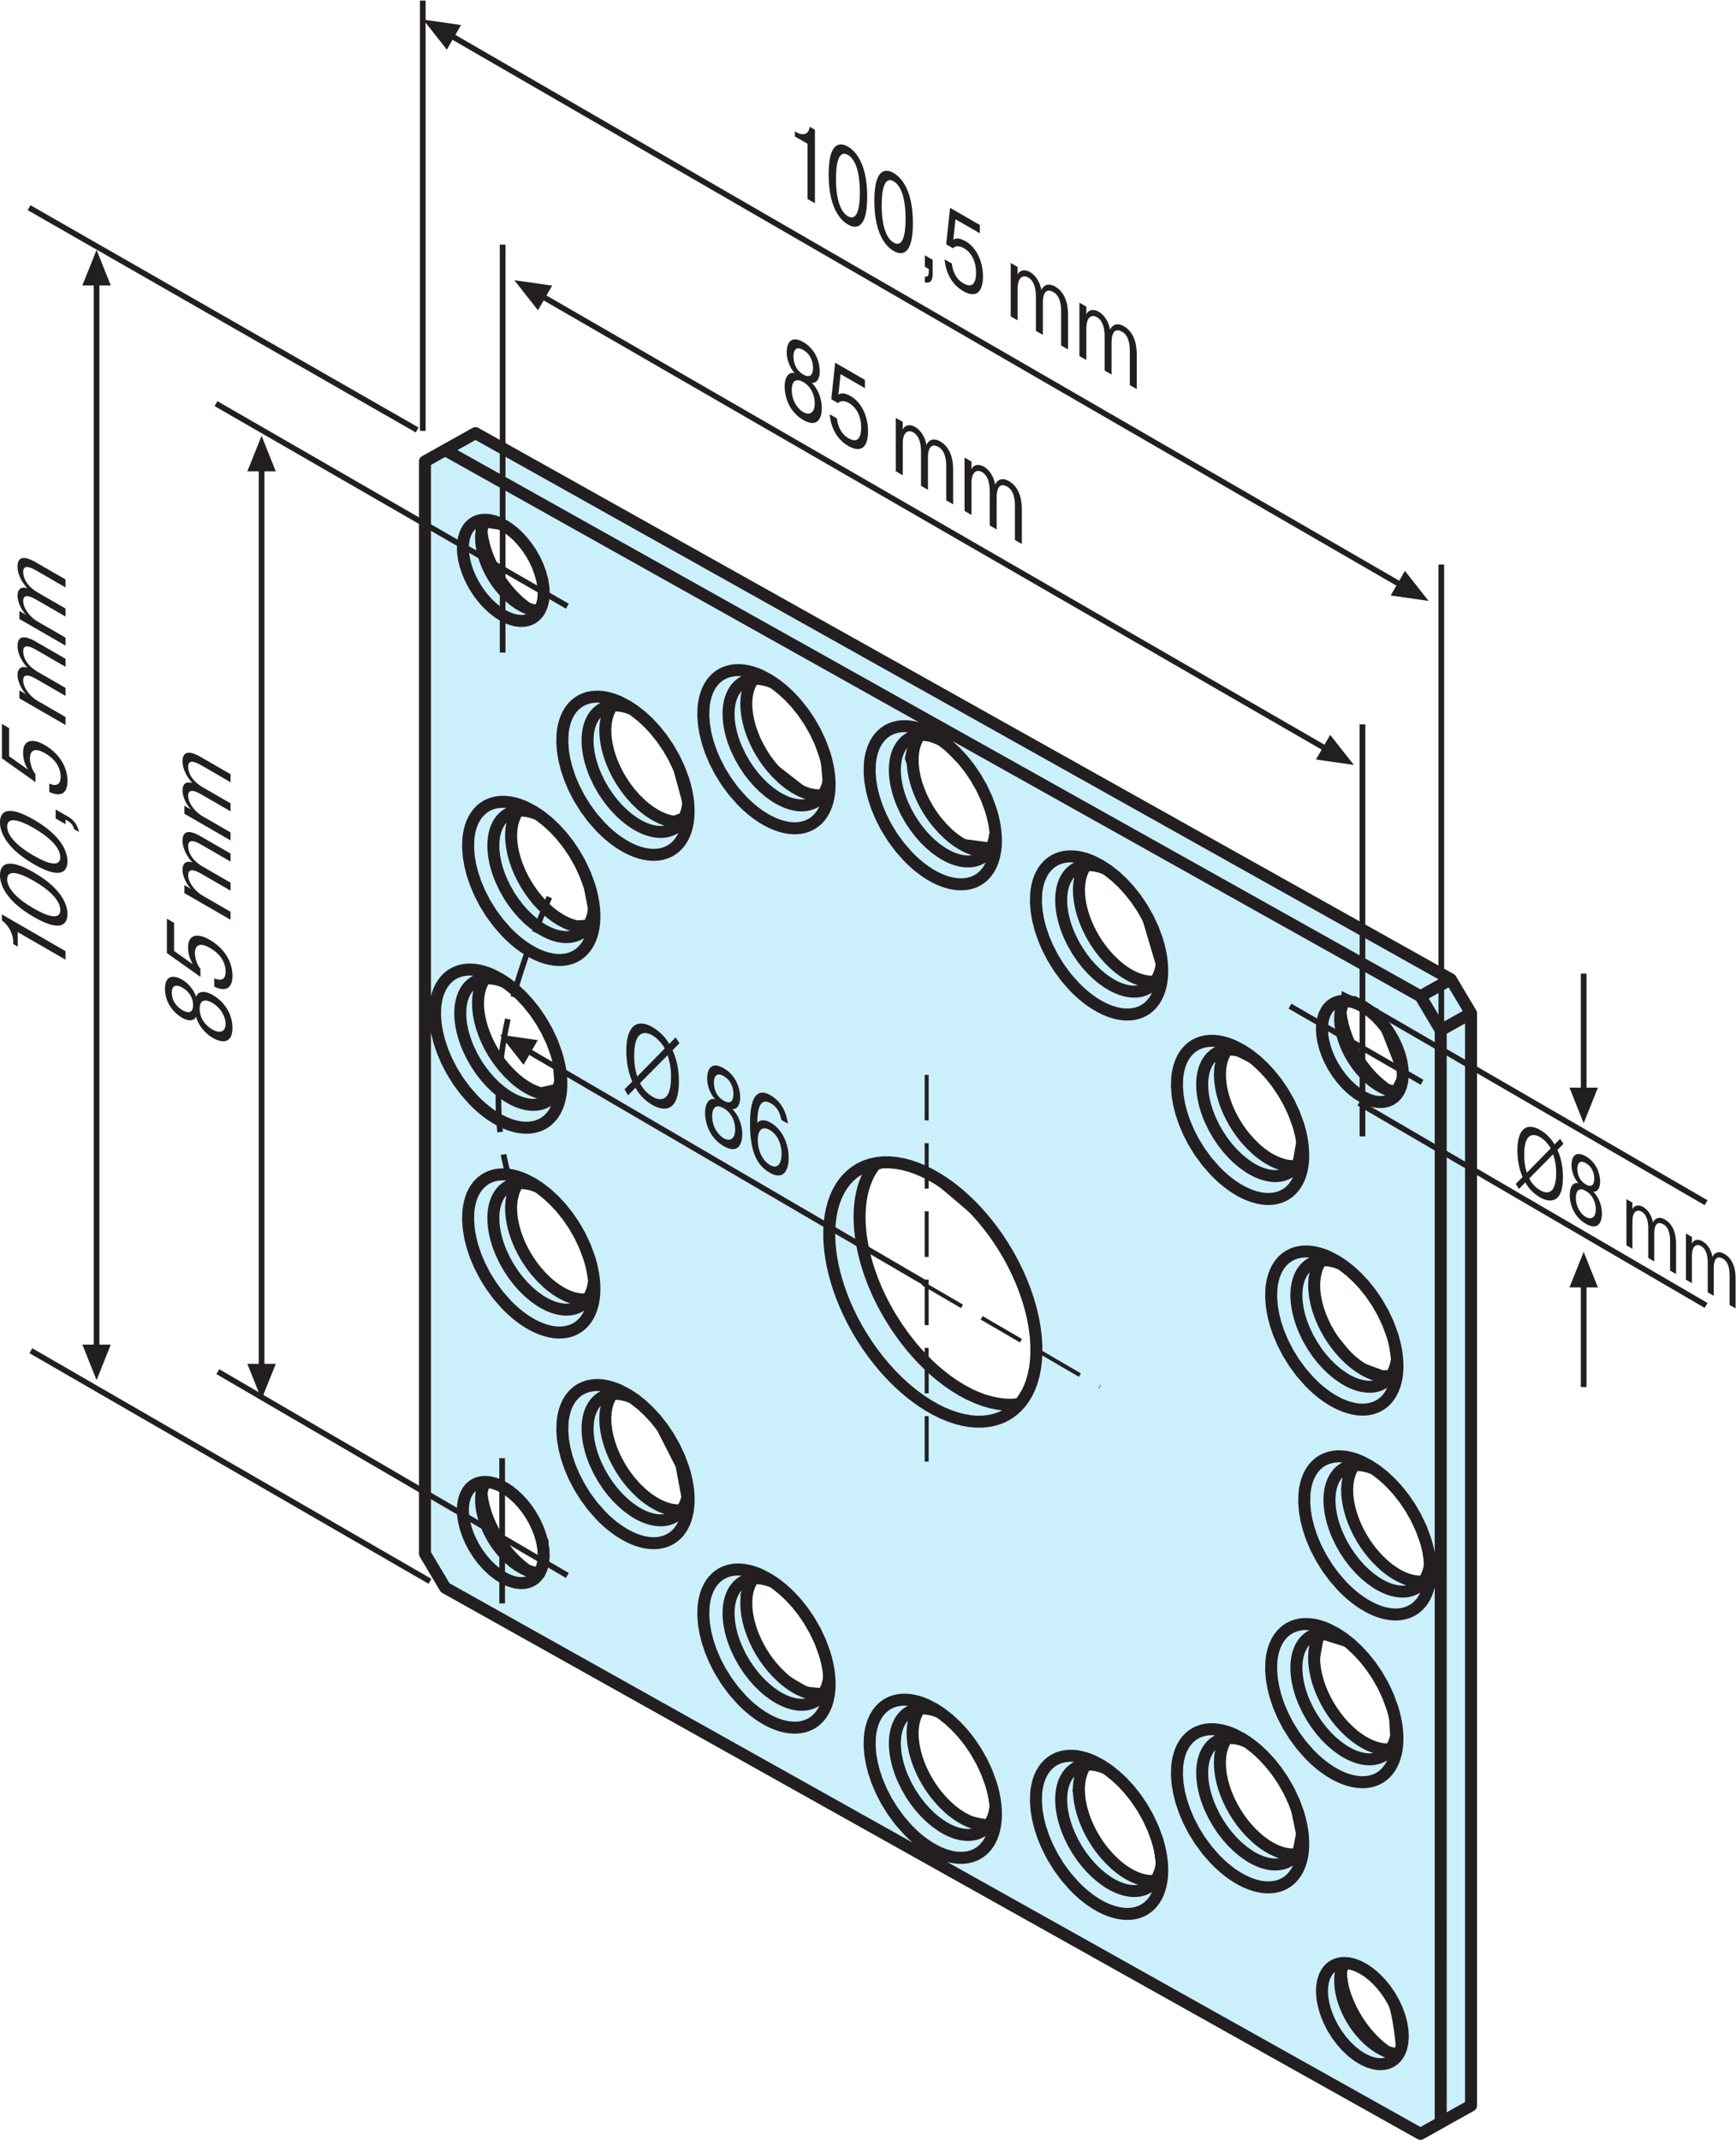 <?xml version="1.0" encoding="UTF-8" standalone="no"?>
<!-- Created with Inkscape (http://www.inkscape.org/) -->

<svg
   version="1.1"
   id="svg2"
   xml:space="preserve"
   width="407.04"
   height="501.6"
   viewBox="0 0 407.04 501.6"
   sodipodi:docname="Adapterplatte-HK Blendkappe_49302001490.eps"
   xmlns:inkscape="http://www.inkscape.org/namespaces/inkscape"
   xmlns:sodipodi="http://sodipodi.sourceforge.net/DTD/sodipodi-0.dtd"
   xmlns="http://www.w3.org/2000/svg"
   xmlns:svg="http://www.w3.org/2000/svg"><defs
     id="defs6" /><sodipodi:namedview
     id="namedview4"
     pagecolor="#ffffff"
     bordercolor="#666666"
     borderopacity="1.0"
     inkscape:pageshadow="2"
     inkscape:pageopacity="0.0"
     inkscape:pagecheckerboard="0" /><g
     id="g8"
     inkscape:groupmode="layer"
     inkscape:label="ink_ext_XXXXXX"
     transform="matrix(1.333,0,0,-1.333,0,501.6)"><g
       id="g10"
       transform="scale(0.1)"><path
         d="m 2497.25,979.25 -52.64,21.87 -47.87,51.29 -25.29,66.31 3.41,69.74 56.06,-17.09 49.24,-52.65 23.94,-52.64 6.84,-64.96 z M 2388.14,196.801 c -21.03,37.019 -25.76,114.179 -25.76,114.179 0,0 55.55,-12.589 75.12,-47.011 19.57,-34.41 23.5,-111.387 23.5,-111.387 0,0 -51.82,7.207 -72.86,44.219 z m -74.82,629.281 10.25,59.469 54.71,-17.09 45.8,-56.051 23.95,-62.91 3.42,-61.539 -17.09,-3.422 -47.88,23.922 -49.23,56.078 z m -35.55,886.838 -52.65,18.45 -47.87,51.29 -35.55,80 11.62,59.48 61.54,-30.77 42.39,-49.23 30.78,-69.73 z m 0,-1210.26 -41.03,6.84 -38.97,32.129 -34.2,47.871 -18.45,69.75 11.62,52.629 37.62,-13.668 42.38,-32.129 34.2,-61.543 13.67,-66.328 z m -250.27,1535.04 -49.22,13.67 -47.87,47.87 -32.13,73.16 6.84,73.16 42.4,-13.67 42.38,-35.56 23.93,-47.86 30.78,-103.94 z m -30.76,-1579.489 -52.66,37.621 -34.18,52.629 -18.45,66.328 13.67,58.133 38.96,-13.672 45.82,-47.879 41.04,-69.742 10.25,-80 z m -185.29,873.159 -23.95,-38.96 -76.56,17.09 -83.42,56.05 -52.66,59.5 -34.2,59.49 -20.5,80 -6.84,83.42 17.09,58.12 41.04,15.04 73.16,-32.13 90.25,-76.58 59.5,-93.69 30.76,-107.35 z m -127.88,-762.378 -56.05,59.469 -20.53,62.91 -3.42,69.75 23.95,6.84 49.22,-35.551 41.03,-51.289 23.93,-59.492 8.2,-66.328 z m -265.29,1802.378 -61.54,47.87 -42.39,73.16 3.42,80 42.39,-6.84 51.28,-56.07 35.56,-64.95 6.83,-76.58 z m 0,-1579.491 -41.03,23.953 -52.65,62.887 -17.09,80 17.09,34.203 45.82,-13.672 41.02,-44.461 38.98,-73.16 3.41,-73.168 z m -236.58,1530.271 -44.45,17.09 -42.39,42.39 -27.35,56.07 v 86.83 h 30.77 l 52.65,-42.38 34.19,-56.07 25.3,-93.68 z m -3.42,-1213.69 -58.12,34.2 -38.97,52.64 -17.1,66.33 6.84,54.7 49.23,-10.25 37.61,-51.29 35.55,-69.74 13.68,-73.17 z m -177.09,1029.75 -59.491,37.61 -30.769,49.23 -10.262,62.9 6.844,58.13 45.808,-17.1 34.192,-34.19 37.608,-56.07 18.46,-97.09 z m 38.97,-657.09 -52.648,6.84 -37.61,30.76 -35.55,49.24 -17.102,76.58 10.262,47.87 59.484,-34.2 47.864,-49.22 25.3,-56.07 z m -86.84,-484.788 -59.488,25.298 -35.551,58.12 -13.676,69.75 17.094,6.83 42.395,-20.5 23.929,-27.37 32.133,-56.05 z m -105.297,1055.038 35.551,-10.25 47.867,-45.81 42.391,-59.49 6.844,-83.41 -30.774,-6.86 -45.808,20.53 -45.813,52.65 -20.511,66.32 z m 52.645,781.54 34.195,-47.86 21.875,-66.33 -18.457,-37.6 -30.769,23.93 -45.813,47.87 -13.676,88.2 z m 706.322,-357.6 51.29,-20.52 62.91,-62.9 28.71,-69.74 -8.2,-45.82 -61.54,8.2 -56.08,64.97 -27.34,79.99 z m 716.58,-922.39 41.04,-13.67 42.38,-47.88 37.62,-62.91 10.25,-80 h -23.94 l -45.8,17.09 -51.29,62.91 -20.51,59.5 z m 41.04,459.48 56.05,-27.35 17.11,-42.39 27.35,-69.74 -13.67,-27.37 -61.55,35.57 -28.71,61.54 z m 180.51,28.72 -1710.772,963.42 -47.868,-25.3 -42.386,-23.93 V 1038.72 l 41.023,-69.728 1712.133,-956.582 90.27,45.801 3.42,1923.419 -45.82,59.49"
         style="fill:#cceffc;fill-opacity:1;fill-rule:nonzero;stroke:none"
         id="path12" /><path
         d="m 2497.25,979.25 -52.64,21.87 -47.87,51.29 -25.29,66.31 3.41,69.74 56.06,-17.09 49.24,-52.65 23.94,-52.64 6.84,-64.96 z M 2388.14,196.801 c -21.03,37.019 -25.76,114.179 -25.76,114.179 0,0 55.55,-12.589 75.12,-47.011 19.57,-34.41 23.5,-111.387 23.5,-111.387 0,0 -51.82,7.207 -72.86,44.219 z m -74.82,629.281 10.25,59.469 54.71,-17.09 45.8,-56.051 23.95,-62.91 3.42,-61.539 -17.09,-3.422 -47.88,23.922 -49.23,56.078 z m -35.55,886.838 -52.65,18.45 -47.87,51.29 -35.55,80 11.62,59.48 61.54,-30.77 42.39,-49.23 30.78,-69.73 z m 0,-1210.26 -41.03,6.84 -38.97,32.129 -34.2,47.871 -18.45,69.75 11.62,52.629 37.62,-13.668 42.38,-32.129 34.2,-61.543 13.67,-66.328 z m -250.27,1535.04 -49.22,13.67 -47.87,47.87 -32.13,73.16 6.84,73.16 42.4,-13.67 42.38,-35.56 23.93,-47.86 30.78,-103.94 z m -30.76,-1579.489 -52.66,37.621 -34.18,52.629 -18.45,66.328 13.67,58.133 38.96,-13.672 45.82,-47.879 41.04,-69.742 10.25,-80 z m -185.29,873.159 -23.95,-38.96 -76.56,17.09 -83.42,56.05 -52.66,59.5 -34.2,59.49 -20.5,80 -6.84,83.42 17.09,58.12 41.04,15.04 73.16,-32.13 90.25,-76.58 59.5,-93.69 30.76,-107.35 z m -127.88,-762.378 -56.05,59.469 -20.53,62.91 -3.42,69.75 23.95,6.84 49.22,-35.551 41.03,-51.289 23.93,-59.492 8.2,-66.328 z m -265.29,1802.378 -61.54,47.87 -42.39,73.16 3.42,80 42.39,-6.84 51.28,-56.07 35.56,-64.95 6.83,-76.58 z m 0,-1579.491 -41.03,23.953 -52.65,62.887 -17.09,80 17.09,34.203 45.82,-13.672 41.02,-44.461 38.98,-73.16 3.41,-73.168 z m -236.58,1530.271 -44.45,17.09 -42.39,42.39 -27.35,56.07 v 86.83 h 30.77 l 52.65,-42.38 34.19,-56.07 25.3,-93.68 z m -3.42,-1213.69 -58.12,34.2 -38.97,52.64 -17.1,66.33 6.84,54.7 49.23,-10.25 37.61,-51.29 35.55,-69.74 13.68,-73.17 z m -177.09,1029.75 -59.491,37.61 -30.769,49.23 -10.262,62.9 6.844,58.13 45.808,-17.1 34.192,-34.19 37.608,-56.07 18.46,-97.09 z m 38.97,-657.09 -52.648,6.84 -37.61,30.76 -35.55,49.24 -17.102,76.58 10.262,47.87 59.484,-34.2 47.864,-49.22 25.3,-56.07 z m -86.84,-484.788 -59.488,25.298 -35.551,58.12 -13.676,69.75 17.094,6.83 42.395,-20.5 23.929,-27.37 32.133,-56.05 z m -105.297,1055.038 35.551,-10.25 47.867,-45.81 42.391,-59.49 6.844,-83.41 -30.774,-6.86 -45.808,20.53 -45.813,52.65 -20.511,66.32 z m 52.645,781.54 34.195,-47.86 21.875,-66.33 -18.457,-37.6 -30.769,23.93 -45.813,47.87 -13.676,88.2 z m 706.322,-357.6 51.29,-20.52 62.91,-62.9 28.71,-69.74 -8.2,-45.82 -61.54,8.2 -56.08,64.97 -27.34,79.99 z m 716.58,-922.39 41.04,-13.67 42.38,-47.88 37.62,-62.91 10.25,-80 h -23.94 l -45.8,17.09 -51.29,62.91 -20.51,59.5 z m 41.04,459.48 56.05,-27.35 17.11,-42.39 27.35,-69.74 -13.67,-27.37 -61.55,35.57 -28.71,61.54 z m 180.51,28.72 -1710.772,963.42 -47.868,-25.3 -42.386,-23.93 V 1038.72 l 41.023,-69.728 1712.133,-956.582 90.27,45.801 3.42,1923.419 z"
         style="fill:none;stroke:#231f20;stroke-width:10;stroke-linecap:butt;stroke-linejoin:miter;stroke-miterlimit:3.864;stroke-dasharray:none;stroke-opacity:1"
         id="path14" /><path
         d="m 783.059,2971.43 -35.555,-19.91 M 2534.16,1951.29 2498.59,2011 m 0,-2000.469 35.57,19.91 M 747.504,1030.67 783.059,970.961 m 1574.911,-680.449 1.66,-11.34 2.54,-11.512 3.38,-11.461 4.12,-11.25 4.74,-10.937 5.24,-10.43 5.64,-9.863 5.94,-9.239 6.09,-8.539 6.18,-7.832 2.96,-3.488 3.09,-3.48 3.2,-3.461 3.34,-3.399 3.46,-3.34 3.56,-3.281 3.65,-3.199 3.79,-3.109 3.84,-2.961 3.97,-2.879 m -1591.489,980.978 1.645,-11.35 2.543,-11.5 3.382,-11.47 4.114,-11.26 4.742,-10.92 5.25,-10.43 5.648,-9.89 5.918,-9.21 6.102,-8.54 6.172,-7.83 2.972,-3.5 3.094,-3.49 3.211,-3.44 3.332,-3.4 3.442,-3.36 3.558,-3.28 3.668,-3.18 3.766,-3.11 3.867,-2.97 3.949,-2.87 m -80.375,1826.94 1.645,-11.35 2.543,-11.49 3.382,-11.46 4.114,-11.27 4.742,-10.92 5.25,-10.44 5.648,-9.87 5.918,-9.24 6.102,-8.53 6.172,-7.83 2.972,-3.5 3.094,-3.48 3.211,-3.44 3.332,-3.41 3.442,-3.35 3.558,-3.27 3.668,-3.2 3.766,-3.1 3.867,-2.99 3.949,-2.86 m 1430.724,-710.98 1.66,-11.34 2.54,-11.49 3.38,-11.47 4.12,-11.27 4.74,-10.91 5.24,-10.45 5.64,-9.87 5.94,-9.22 6.09,-8.54 6.18,-7.82 2.96,-3.51 3.09,-3.49 3.2,-3.43 3.34,-3.4 3.46,-3.36 3.56,-3.28 3.65,-3.19 3.79,-3.1 3.84,-2.99 3.97,-2.85 m 113.57,193.39 35.57,-59.72 m -817.81,-706.56 6.87,4.29 6.68,5.08 6.37,5.94 6.05,6.82 5.61,7.71 5.14,8.65 4.57,9.59 3.92,10.53 3.23,11.41 2.46,12.3 1.64,13.13 0.76,13.88 -0.12,14.57 -1.07,15.16 -2.01,15.61 -2.95,15.99 -3.85,16.23 -4.75,16.35 -5.56,16.31 -6.35,16.19 -7.07,15.9 -7.68,15.56 -8.24,15.08 -8.71,14.51 -9.08,13.91 -9.38,13.2 -9.59,12.48 -9.72,11.7 -9.77,10.94 -9.79,10.14 -9.7,9.33 -9.61,8.58 -9.73,8.06 -10.17,7.74 -10.53,7.34 -10.92,6.86 -11.21,6.29 -11.48,5.64 -11.66,4.88 -11.8,4.07 -11.86,3.16 -11.81,2.15 -11.68,1.11 h -11.47 l -11.13,-1.15 -10.72,-2.3 -10.21,-3.48 -9.63,-4.63 -8.94,-5.76 -8.22,-6.86 -7.43,-7.83 -6.58,-8.79 -5.73,-9.61 -4.86,-10.37 -3.97,-11.01 -3.11,-11.51 -2.28,-11.95 -1.46,-12.25 -0.7,-12.46 v -12.56 l 0.68,-12.58 1.28,-12.53 1.84,-12.41 2.32,-12.2 2.86,-12.35 3.49,-12.83 4.16,-13.28 4.87,-13.67 5.6,-14.03 6.35,-14.27 7.11,-14.5 7.86,-14.57 8.62,-14.57 9.35,-14.45 10.05,-14.24 10.68,-13.88 11.27,-13.42 11.8,-12.85 12.22,-12.15 12.56,-11.35 12.81,-10.47 12.95,-9.49 12.99,-8.46 12.95,-7.4 12.79,-6.31 12.54,-5.17 12.21,-4.09 11.82,-3 11.36,-1.96 10.84,-0.95 10.28,-0.02 9.72,0.85 9.11,1.67 8.49,2.38 7.87,3.04 7.29,3.66 z m -228.24,443.04 -4.83,-6.07 -4.49,-6.68 -4.11,-7.23 -3.7,-7.81 -3.26,-8.36 -2.79,-8.89 -2.31,-9.39 -1.8,-9.86 -1.27,-10.3 -0.75,-10.68 -0.19,-11.03 0.34,-11.31 0.89,-11.59 1.42,-11.75 1.94,-11.92 2.44,-11.99 2.92,-12.01 3.39,-11.99 3.81,-11.94 4.22,-11.79 4.57,-11.64 4.92,-11.45 5.22,-11.17 5.49,-10.92 5.72,-10.6 5.92,-10.28 12.28,-19.47 12.72,-17.97 12.89,-16.39 9.24,-10.74 9.8,-10.6 10.37,-10.39 10.92,-10.1 11.44,-9.67 11.9,-9.14 12.3,-8.5 12.64,-7.77 12.91,-6.91 13.07,-5.94 13.12,-4.9 13.11,-3.75 12.93,-2.54 6.38,-0.82 6.29,-0.47 6.19,-0.18 6.1,0.18 5.97,0.47 5.82,0.82 m 653.13,535.33 5.27,3.65 4.85,4.98 4.2,6.39 3.32,7.85 2.22,9.26 0.94,10.54 -0.47,11.59 -1.93,12.34 -3.36,12.71 -4.65,12.68 -5.76,12.28 -6.6,11.55 -7.21,10.58 -7.54,9.44 -7.64,8.22 -7.52,6.99 -7.79,6.16 -8.36,5.55 -8.85,4.66 -9.17,3.48 -9.22,2.08 -9.03,0.43 -4.35,-0.45 -4.18,-0.9 -3.99,-1.35 -3.75,-1.81 -3.49,-2.25 -3.21,-2.67 -2.91,-3.07 -2.57,-3.43 -4.13,-7.79 -2.75,-8.79 -1.46,-9.44 -0.28,-9.76 0.76,-9.81 1.63,-9.6 2.48,-9.82 3.53,-10.52 4.65,-11.05 5.84,-11.34 7.03,-11.32 8.09,-10.98 9,-10.25 9.67,-9.18 10.04,-7.77 10.13,-6.21 9.89,-4.48 9.37,-2.75 8.67,-1.15 7.8,0.33 6.87,1.58 5.92,2.62 z m 13.38,13.34 -4.42,0.21 -4.51,0.65 -4.59,1.01 -4.61,1.41 -4.64,1.76 -4.61,2.11 -9.05,5.09 -8.65,6.08 -8.07,6.82 -7.4,7.28 -6.68,7.55 -4.69,5.92 -4.6,6.46 -4.5,6.97 -4.29,7.45 -4.01,7.88 -3.63,8.24 -3.16,8.51 -2.62,8.68 -2.01,8.71 -1.35,8.62 -0.65,8.39 0.1,8.02 0.82,7.55 1.53,6.94 2.18,6.28 2.76,5.54 m -1429.147,672.5 5.289,3.66 4.851,4.97 4.192,6.4 3.312,7.84 2.227,9.26 0.933,10.53 -0.469,11.6 -1.929,12.34 -3.356,12.71 -4.656,12.68 -5.754,12.28 -6.609,11.55 -7.207,10.58 -7.535,9.43 -7.629,8.23 -7.535,7 -7.766,6.16 -8.371,5.54 -8.856,4.65 -9.164,3.5 -9.234,2.07 -9.027,0.43 -4.344,-0.45 -4.188,-0.9 -3.984,-1.35 -3.758,-1.81 -3.492,-2.25 -3.203,-2.67 -2.903,-3.06 -2.566,-3.43 -4.125,-7.8 -2.769,-8.79 -1.461,-9.44 -0.266,-9.76 0.762,-9.8 1.621,-9.6 2.476,-9.83 3.524,-10.52 4.656,-11.05 5.852,-11.33 7.011,-11.33 8.094,-10.98 9,-10.24 9.668,-9.18 10.059,-7.79 10.117,-6.19 9.887,-4.48 9.378,-2.76 8.661,-1.14 7.804,0.33 6.867,1.58 5.915,2.61 z m 13.386,13.34 -4.402,0.22 -4.52,0.63 -4.582,1.03 -4.629,1.4 -4.64,1.76 -4.613,2.11 -9.043,5.09 -8.629,6.09 -8.078,6.81 -7.407,7.28 -6.683,7.56 -4.676,5.91 -4.621,6.46 -4.492,6.97 -4.289,7.45 -3.997,7.88 -3.628,8.25 -3.168,8.51 -2.625,8.67 -2.028,8.72 -1.344,8.61 -0.632,8.39 0.093,8.03 0.813,7.53 1.523,6.95 2.184,6.28 2.777,5.53 m 81.95,-1865.411 5.289,3.652 4.851,4.981 4.192,6.387 3.312,7.851 2.227,9.26 0.933,10.55 -0.469,11.58 -1.929,12.34 -3.356,12.72 -4.656,12.67 -5.754,12.29 -6.609,11.54 -7.207,10.59 -7.535,9.43 -7.629,8.22 -7.535,7 -7.766,6.17 -8.371,5.53 -8.856,4.66 -9.164,3.48 -9.234,2.09 -9.027,0.43 -4.344,-0.45 -4.188,-0.9 -3.984,-1.36 -3.758,-1.8 -3.492,-2.27 -3.203,-2.65 -2.903,-3.07 -2.566,-3.44 -4.125,-7.79 -2.769,-8.79 -1.461,-9.43 -0.266,-9.77 0.762,-9.8 1.621,-9.61 2.476,-9.81 3.524,-10.52 4.656,-11.04 5.852,-11.35 7.011,-11.33 8.094,-10.97 9,-10.26 9.668,-9.16 10.059,-7.788 10.117,-6.192 9.887,-4.488 9.378,-2.762 8.661,-1.148 7.804,0.328 6.867,1.582 5.915,2.617 z m 13.386,13.34 -4.402,0.223 -4.52,0.64 -4.582,1.02 -4.629,1.398 -4.64,1.76 -4.613,2.11 -9.043,5.1 -8.629,6.09 -8.078,6.8 -7.407,7.28 -6.683,7.56 -4.676,5.92 -4.621,6.47 -4.492,6.97 -4.289,7.44 -3.997,7.87 -3.628,8.26 -3.168,8.5 -2.625,8.67 -2.028,8.71 -1.344,8.61 -0.632,8.4 0.093,8.03 0.813,7.54 1.523,6.95 2.184,6.27 2.777,5.55 M 2446.68,137.57 l 5.27,3.672 4.85,4.957 4.2,6.383 3.32,7.859 2.22,9.25 0.94,10.551 -0.47,11.598 -1.93,12.332 -3.36,12.707 -4.65,12.68 -5.76,12.281 -6.6,11.551 -7.21,10.578 -7.54,9.441 -7.64,8.219 -7.52,6.992 -7.79,6.168 -8.36,5.531 -8.85,4.672 -9.17,3.488 -9.22,2.071 -9.03,0.429 -4.35,-0.449 -4.18,-0.89 -3.99,-1.352 -3.75,-1.82 -3.49,-2.239 -3.21,-2.679 -2.91,-3.071 -2.57,-3.41 -4.13,-7.8 -2.75,-8.79 -1.46,-9.449 -0.28,-9.75 0.76,-9.801 1.63,-9.609 2.48,-9.82 3.53,-10.531 4.65,-11.04 5.84,-11.339 7.03,-11.332 8.09,-10.977 9,-10.25 9.67,-9.16 10.04,-7.801 10.13,-6.191 9.89,-4.469 9.37,-2.77 8.67,-1.14 7.8,0.34 6.87,1.558 5.92,2.621 z m 13.38,13.34 -4.42,0.231 -4.51,0.621 -4.59,1.019 -4.61,1.41 -4.64,1.77 -4.61,2.09 -9.05,5.097 -8.65,6.102 -8.07,6.789 -7.4,7.313 -6.68,7.539 -4.69,5.91 -4.6,6.469 -4.5,6.972 -4.29,7.438 -4.01,7.89 -3.63,8.25 -3.16,8.489 -2.62,8.671 -2.01,8.711 -1.35,8.641 -0.65,8.379 0.1,8.019 0.82,7.54 1.53,6.96 2.18,6.27 2.76,5.539 M 783.059,970.961 2498.59,10.531 M 747.504,2951.52 V 1030.67 M 2498.59,2011 l 53.34,29.86 -1715.539,960.43 M 2498.59,2011 783.059,2971.43 m 53.332,29.86 -53.332,-29.86 M 2587.5,60.301 V 1981.14 l -53.34,-29.85 V 30.441 m 0,0 53.34,29.859 m -263.54,1486.269 -4.16,-6.5 -3.41,-7.54 -2.56,-8.54 -1.62,-9.43 -0.67,-10.2 0.35,-10.76 1.35,-11.17 2.29,-11.41 3.16,-11.38 3.93,-11.23 4.61,-10.92 5.15,-10.43 5.55,-9.89 5.86,-9.19 6.05,-8.52 6.14,-7.77 8.94,-10.06 9.98,-9.69 5.35,-4.57 5.55,-4.36 5.76,-4.08 5.92,-3.77 6.06,-3.36 6.11,-2.97 6.19,-2.5 6.19,-1.97 6.13,-1.44 6.02,-0.9 5.9,-0.29 5.68,0.27 m -287.5,575.02 -4.16,-6.49 -3.42,-7.56 -2.55,-8.53 -1.65,-9.44 -0.64,-10.17 0.35,-10.78 1.33,-11.17 2.28,-11.39 3.17,-11.41 3.94,-11.23 4.61,-10.91 5.14,-10.43 5.57,-9.87 5.86,-9.22 6.03,-8.49 6.13,-7.79 8.97,-10.06 9.98,-9.67 5.33,-4.59 5.57,-4.36 5.74,-4.08 5.94,-3.77 6.03,-3.36 6.14,-2.97 6.19,-2.48 6.17,-1.99 6.13,-1.44 6.04,-0.88 5.88,-0.32 5.7,0.3 m -369.81,528.93 -4.16,-6.5 -3.41,-7.54 -2.56,-8.54 -1.64,-9.43 -0.65,-10.18 0.35,-10.78 1.33,-11.17 2.31,-11.39 3.14,-11.4 3.95,-11.24 4.61,-10.91 5.15,-10.43 5.55,-9.87 5.86,-9.21 6.05,-8.51 6.14,-7.78 8.94,-10.06 9.98,-9.68 5.35,-4.58 5.55,-4.36 5.76,-4.08 5.92,-3.76 6.05,-3.37 6.14,-2.96 6.17,-2.49 6.19,-1.98 6.11,-1.45 6.04,-0.89 5.9,-0.3 5.68,0.28 m -414.34,433.49 -4.16,-6.5 -3.39,-7.54 -2.58,-8.55 -1.64,-9.42 -0.65,-10.18 0.35,-10.78 1.35,-11.18 2.29,-11.38 3.16,-11.41 3.95,-11.23 4.59,-10.91 5.13,-10.44 5.57,-9.86 5.86,-9.21 6.05,-8.52 6.14,-7.77 8.94,-10.06 9.98,-9.68 5.33,-4.58 5.57,-4.36 5.76,-4.08 5.92,-3.75 6.04,-3.38 6.15,-2.96 6.17,-2.49 6.17,-1.98 6.13,-1.45 6.06,-0.89 5.88,-0.3 5.68,0.28 m -414.34,303.18 -4.15,-6.5 -3.41,-7.55 -2.57,-8.53 -1.64,-9.43 -0.65,-10.19 0.36,-10.77 1.33,-11.18 2.29,-11.38 3.16,-11.4 3.94,-11.24 4.61,-10.9 5.14,-10.44 5.57,-9.87 5.85,-9.21 6.05,-8.51 6.13,-7.78 8.96,-10.06 9.97,-9.67 5.35,-4.59 5.56,-4.37 5.75,-4.07 5.92,-3.75 6.05,-3.38 6.13,-2.96 6.19,-2.49 6.17,-1.99 6.14,-1.45 6.03,-0.88 5.88,-0.31 5.69,0.3 m -369.8,157.85 -4.15,-6.5 -3.42,-7.55 -2.55,-8.53 -1.65,-9.43 -0.65,-10.18 0.34,-10.78 1.35,-11.18 2.29,-11.38 3.15,-11.41 3.95,-11.23 4.61,-10.9 5.15,-10.45 5.56,-9.86 5.85,-9.21 6.05,-8.51 6.13,-7.77 8.95,-10.07 9.97,-9.67 5.36,-4.6 5.56,-4.36 5.75,-4.07 5.92,-3.76 6.04,-3.37 6.14,-2.96 6.18,-2.49 6.18,-1.99 6.13,-1.45 6.04,-0.88 5.88,-0.31 5.69,0.3 m -287.509,19.64 -4.152,-6.5 -3.414,-7.55 -2.567,-8.53 -1.637,-9.44 -0.66,-10.18 0.356,-10.77 1.343,-11.17 2.282,-11.4 3.172,-11.39 3.937,-11.24 4.606,-10.91 5.14,-10.43 5.563,-9.87 5.863,-9.21 6.051,-8.51 6.129,-7.78 8.945,-10.06 9.977,-9.68 5.343,-4.58 5.563,-4.36 5.762,-4.09 5.917,-3.75 6.04,-3.38 6.136,-2.95 6.184,-2.49 6.18,-1.99 6.13,-1.44 6.04,-0.89 5.88,-0.3 5.69,0.28 m -179.99,-90.41 -4.153,-6.5 -3.414,-7.55 -2.566,-8.53 -1.637,-9.44 -0.648,-10.18 0.343,-10.77 1.344,-11.18 2.297,-11.39 3.156,-11.4 3.942,-11.23 4.597,-10.91 5.153,-10.44 5.558,-9.86 5.86,-9.21 6.046,-8.51 6.133,-7.78 8.949,-10.06 9.969,-9.69 5.352,-4.57 5.562,-4.37 5.754,-4.09 5.918,-3.75 6.047,-3.38 6.137,-2.94 6.183,-2.48 6.18,-2 6.133,-1.44 6.031,-0.88 5.883,-0.31 5.687,0.27 m -63.605,-155.55 -4.152,-6.5 -3.414,-7.56 -2.567,-8.53 -1.637,-9.44 -0.66,-10.17 0.356,-10.77 1.343,-11.19 2.282,-11.38 3.172,-11.41 3.937,-11.23 4.606,-10.9 5.14,-10.45 5.563,-9.86 5.863,-9.2 6.051,-8.52 6.129,-7.77 8.945,-10.08 9.977,-9.67 5.343,-4.59 5.563,-4.35 5.762,-4.08 5.917,-3.75 6.04,-3.38 6.136,-2.95 6.184,-2.5 6.18,-1.99 6.13,-1.45 6.04,-0.88 5.88,-0.31 5.69,0.29 m 43.91,-165.88 -4.15,-6.5 -3.42,-7.56 -2.55,-8.53 -1.65,-9.44 -0.65,-10.17 0.34,-10.78 1.35,-11.18 2.29,-11.38 3.15,-11.41 3.95,-11.23 4.61,-10.9 5.15,-10.45 5.56,-9.86 5.85,-9.22 6.05,-8.5 6.13,-7.79 8.95,-10.06 9.97,-9.67 5.36,-4.59 5.56,-4.35 5.75,-4.08 5.92,-3.75 6.04,-3.38 6.14,-2.95 6.18,-2.5 6.18,-1.97 6.13,-1.47 6.04,-0.88 5.88,-0.31 5.69,0.29 m 126.2,-119.82 -4.15,-6.5 -3.41,-7.539 -2.57,-8.539 -1.64,-9.434 -0.65,-10.199 0.36,-10.758 1.33,-11.171 2.29,-11.391 3.16,-11.399 3.94,-11.23 4.61,-10.918 5.14,-10.434 5.57,-9.867 5.85,-9.211 6.05,-8.519 6.13,-7.77 8.96,-10.062 9.97,-9.688 5.35,-4.57 5.56,-4.359 5.75,-4.082 5.92,-3.75 6.05,-3.399 6.13,-2.949 6.19,-2.481 6.17,-1.992 6.14,-1.437 6.03,-0.903 5.88,-0.289 5.69,0.289 m 170.74,-24.379 -4.16,-6.5 -3.39,-7.539 -2.58,-8.531 -1.64,-9.441 -0.65,-10.188 0.35,-10.769 1.35,-11.172 2.29,-11.399 3.16,-11.39 3.95,-11.231 4.59,-10.922 5.13,-10.429 5.57,-9.879 5.86,-9.199 6.05,-8.52 6.14,-7.769 8.94,-10.063 9.98,-9.687 5.33,-4.571 5.57,-4.371 5.76,-4.078 5.92,-3.75 6.04,-3.383 6.15,-2.949 6.17,-2.5 6.17,-1.969 6.13,-1.449 6.06,-0.902 5.88,-0.289 5.68,0.269 m 170.74,105.961 -4.16,-6.5 -3.41,-7.562 -2.56,-8.539 -1.64,-9.43 -0.65,-10.18 0.35,-10.781 1.33,-11.168 2.31,-11.391 3.14,-11.398 3.95,-11.231 4.61,-10.902 5.15,-10.449 5.55,-9.86 5.86,-9.199 6.05,-8.519 6.14,-7.77 8.94,-10.082 9.98,-9.668 5.35,-4.594 5.55,-4.347 5.76,-4.09 5.92,-3.75 6.05,-3.379 6.14,-2.961 6.17,-2.48 6.19,-2 6.11,-1.442 6.04,-0.879 5.9,-0.308 5.68,0.289 m 126.21,251.25 -4.16,-6.481 -3.42,-7.558 -2.55,-8.543 -1.65,-9.41 -0.64,-10.2 0.35,-10.757 1.33,-11.192 2.28,-11.39 3.17,-11.379 3.94,-11.25 4.61,-10.899 5.14,-10.453 5.57,-9.867 5.86,-9.192 6.03,-8.519 6.13,-7.77 8.97,-10.082 9.98,-9.668 5.33,-4.589 5.57,-4.352 5.74,-4.09 5.94,-3.75 6.03,-3.379 6.14,-2.949 6.19,-2.5 6.17,-1.992 6.13,-1.442 6.04,-0.878 5.88,-0.309 5.7,0.289 m 43.9,389.469 -4.16,-6.5 -3.41,-7.539 -2.56,-8.559 -1.62,-9.41 -0.67,-10.18 0.35,-10.781 1.35,-11.168 2.29,-11.391 3.16,-11.402 3.93,-11.23 4.61,-10.918 5.15,-10.43 5.55,-9.859 5.86,-9.223 6.05,-8.52 6.14,-7.769 8.94,-10.059 9.98,-9.672 5.35,-4.589 5.55,-4.348 5.76,-4.09 5.92,-3.75 6.06,-3.371 6.11,-2.969 6.19,-2.48 6.19,-2 6.13,-1.442 6.02,-0.898 5.9,-0.293 5.68,0.293 m -63.61,499.528 -4.16,-6.5 -3.4,-7.56 -2.56,-8.54 -1.64,-9.43 -0.66,-10.17 0.35,-10.79 1.35,-11.17 2.28,-11.38 3.17,-11.41 3.94,-11.23 4.61,-10.9 5.14,-10.45 5.56,-9.86 5.86,-9.2 6.04,-8.52 6.13,-7.77 8.95,-10.08 9.98,-9.67 5.35,-4.59 5.56,-4.35 5.77,-4.079 5.89,-3.75 6.06,-3.379 6.13,-2.953 6.17,-2.5 6.19,-1.969 6.14,-1.449 6.03,-0.903 5.88,-0.289 5.69,0.27 m -78.31,309.301 4.2,2.62 4.09,3.1 3.88,3.63 3.67,4.14 3.44,4.73 3.13,5.27 2.79,5.84 2.38,6.41 1.98,6.97 1.5,7.5 1,7.99 0.46,8.48 -0.07,8.89 -0.67,9.23 -1.21,9.53 -1.8,9.75 -2.36,9.88 -2.89,9.96 -7.27,19.83 -8.98,19.2 -10.33,18.04 -11.27,16.53 -11.76,14.74 -11.93,12.84 -11.78,10.93 -12.13,9.63 -13.08,8.66 -13.83,7.28 -7.13,2.99 -7.19,2.46 -7.23,1.93 -7.2,1.31 -7.11,0.69 h -6.99 l -6.8,-0.71 -6.54,-1.4 -6.22,-2.13 -5.87,-2.82 -5.45,-3.51 -5.02,-4.18 -4.53,-4.79 -4.01,-5.35 -3.49,-5.86 -2.97,-6.33 -2.42,-6.69 -1.9,-7.04 -1.39,-7.28 -0.89,-7.46 -0.41,-15.26 1.19,-15.33 2.54,-15 3.86,-15.35 5.51,-16.44 7.29,-17.25 9.12,-17.72 10.97,-17.71 12.64,-17.13 14.06,-16.01 7.44,-7.41 7.66,-6.93 7.81,-6.39 7.91,-5.78 7.91,-5.15 7.91,-4.52 7.8,-3.84 7.63,-3.17 7.44,-2.48 7.21,-1.83 6.94,-1.2 6.6,-0.58 6.29,-0.02 5.91,0.53 5.55,1.01 5.2,1.47 4.78,1.85 4.43,2.21 z m 31.94,83.24 -1.7,-9.88 -1.31,-4.81 -1.62,-4.65 -1.95,-4.47 -2.29,-4.24 -2.66,-3.98 -3,-3.67 -3.34,-3.32 -3.69,-2.95 -4.03,-2.52 -4.31,-2.09 -4.63,-1.62 -4.89,-1.14 -5.09,-0.64 -5.32,-0.12 -5.46,0.37 -5.59,0.88 -5.66,1.35 -5.73,1.8 -5.72,2.24 -5.68,2.64 -5.61,3.03 -5.53,3.36 -10.62,7.54 -9.94,8.41 -9.1,9.03 -8.25,9.29 -8.3,10.73 -8.06,12.07 -7.6,13.26 -6.8,14.34 -3.03,7.46 -2.69,7.61 -2.34,7.7 -2,7.73 -1.56,7.74 -1.15,7.63 -0.69,7.5 -0.23,7.31 0.23,7.05 0.69,6.74 1.15,6.37 1.56,5.95 2,5.55 2.34,5.06 2.69,4.59 3.03,4.08 3.28,3.59 3.52,3.11 3.71,2.64 3.89,2.14 3.98,1.72 4.08,1.29 4.14,0.9 4.16,0.53 7.44,0.13 8.19,-0.91 8.87,-2.13 9.45,-3.46 m -98.87,121.37 4.2,2.6 4.06,3.1 3.91,3.63 3.67,4.16 3.44,4.71 3.12,5.27 2.78,5.84 2.4,6.41 1.97,6.97 1.49,7.5 1.01,8.01 0.47,8.46 -0.1,8.88 -0.64,9.24 -1.23,9.53 -1.78,9.75 -2.36,9.9 -2.89,9.94 -7.27,19.83 -9,19.18 -10.33,18.06 -11.25,16.53 -11.76,14.74 -11.94,12.85 -11.77,10.93 -12.15,9.63 -13.07,8.66 -13.85,7.27 -7.11,2.98 -7.2,2.48 -7.21,1.92 -7.21,1.31 -7.13,0.68 h -6.99 l -6.77,-0.69 -6.55,-1.41 -6.23,-2.12 -5.86,-2.83 -5.47,-3.51 -5,-4.17 -4.53,-4.79 -4.02,-5.36 -3.5,-5.86 -2.95,-6.33 -2.42,-6.7 -1.89,-7.03 -1.39,-7.28 -0.9,-7.46 -0.43,-15.26 1.21,-15.31 2.52,-15.02 3.89,-15.35 5.51,-16.43 7.26,-17.26 9.14,-17.72 10.96,-17.69 12.64,-17.15 14.06,-16.02 7.46,-7.4 7.66,-6.93 7.81,-6.37 7.89,-5.8 7.93,-5.16 7.89,-4.51 7.79,-3.85 7.66,-3.16 7.44,-2.48 7.21,-1.84 6.93,-1.19 6.6,-0.58 6.27,-0.02 5.92,0.52 5.57,1.02 5.17,1.47 4.81,1.85 4.43,2.23 z m 31.94,83.22 -1.7,-9.88 -1.31,-4.81 -1.62,-4.65 -1.96,-4.45 -2.3,-4.26 -2.64,-3.96 -3.01,-3.67 -3.34,-3.32 -3.71,-2.95 -4,-2.54 -4.34,-2.09 -4.61,-1.62 -4.88,-1.14 -5.12,-0.62 -5.29,-0.14 -5.47,0.37 -5.58,0.88 -5.69,1.35 -5.7,1.8 -5.72,2.24 -5.69,2.66 -5.62,3.01 -5.51,3.36 -10.62,7.54 -9.95,8.43 -9.12,9.01 -8.22,9.29 -8.3,10.75 -8.09,12.03 -7.57,13.3 -6.82,14.31 -3.01,7.47 -2.69,7.59 -2.37,7.72 -1.97,7.75 -1.56,7.72 -1.15,7.63 -0.69,7.52 -0.23,7.29 0.23,7.05 0.69,6.74 1.15,6.36 1.56,5.97 1.97,5.53 2.37,5.07 2.69,4.59 3.01,4.09 3.28,3.59 3.54,3.1 3.71,2.62 3.86,2.17 4.01,1.71 4.08,1.3 4.12,0.89 4.18,0.54 7.44,0.13 8.17,-0.92 8.86,-2.12 9.48,-3.47 m -181.16,75.29 4.18,2.61 4.07,3.11 3.9,3.62 3.67,4.16 3.44,4.7 3.13,5.28 2.77,5.85 2.4,6.41 1.97,6.97 1.51,7.49 0.99,8.01 0.47,8.46 -0.09,8.89 -0.65,9.24 -1.23,9.52 -1.78,9.75 -2.36,9.9 -2.89,9.95 -7.27,19.82 -8.98,19.19 -10.33,18.05 -11.27,16.53 -11.76,14.75 -11.93,12.84 -11.78,10.93 -12.13,9.63 -13.09,8.66 -13.82,7.27 -7.13,2.99 -7.19,2.47 -7.23,1.92 -7.2,1.31 -7.13,0.68 h -6.98 l -6.79,-0.69 -6.55,-1.41 -6.21,-2.12 -5.88,-2.83 -5.44,-3.51 -5.02,-4.17 -4.54,-4.79 -4,-5.36 -3.5,-5.86 -2.96,-6.32 -2.43,-6.71 -1.89,-7.02 -1.39,-7.28 -0.9,-7.47 -0.41,-15.26 1.2,-15.31 2.53,-15.01 3.87,-15.36 5.51,-16.43 7.28,-17.26 9.13,-17.71 10.95,-17.7 12.64,-17.15 14.08,-16.02 7.44,-7.4 7.68,-6.93 7.79,-6.37 7.89,-5.79 7.93,-5.17 7.89,-4.51 7.8,-3.84 7.65,-3.16 7.44,-2.49 7.21,-1.84 6.93,-1.19 6.61,-0.58 6.28,-0.01 5.92,0.52 5.55,1.02 5.18,1.46 4.8,1.86 4.45,2.21 z m 31.92,83.24 -1.7,-9.89 -1.31,-4.8 -1.62,-4.65 -1.95,-4.47 -2.31,-4.24 -2.64,-3.98 -3,-3.66 -3.36,-3.33 -3.68,-2.95 -4.02,-2.53 -4.32,-2.09 -4.62,-1.62 -4.89,-1.13 -5.09,-0.64 -5.32,-0.13 -5.47,0.38 -5.58,0.87 -5.67,1.35 -5.72,1.81 -5.72,2.24 -5.68,2.64 -5.61,3.03 -5.53,3.34 -10.62,7.56 -9.92,8.42 -9.13,9.01 -8.24,9.3 -8.3,10.73 -8.06,12.05 -7.6,13.28 -6.82,14.31 -3.01,7.48 -2.69,7.6 -2.37,7.71 -1.97,7.74 -1.56,7.73 -1.13,7.64 -0.71,7.51 -0.21,7.3 0.21,7.04 0.71,6.73 1.13,6.38 1.56,5.97 1.97,5.52 2.37,5.07 2.69,4.59 3.01,4.09 3.3,3.59 3.52,3.11 3.71,2.61 3.89,2.17 3.98,1.71 4.08,1.3 4.14,0.89 4.16,0.54 7.44,0.14 8.19,-0.93 8.86,-2.12 9.46,-3.46 m -225.71,-20.18 4.2,2.63 4.07,3.1 3.9,3.62 3.67,4.16 3.44,4.71 3.13,5.27 2.77,5.85 2.4,6.41 1.98,6.96 1.48,7.5 1.02,8.01 0.46,8.46 -0.07,8.88 -0.67,9.24 -1.21,9.52 -1.8,9.76 -2.34,9.89 -2.91,9.96 -7.27,19.82 -9,19.19 -10.31,18.05 -11.25,16.53 -11.78,14.74 -11.93,12.85 -11.78,10.92 -12.13,9.63 -13.08,8.67 -13.83,7.27 -7.13,2.98 -7.19,2.47 -7.23,1.93 -7.2,1.31 -7.13,0.68 h -6.97 l -6.8,-0.7 -6.54,-1.4 -6.23,-2.12 -5.86,-2.84 -5.47,-3.51 -5,-4.17 -4.51,-4.78 -4.03,-5.36 -3.49,-5.87 -2.95,-6.31 -2.44,-6.7 -1.9,-7.04 -1.39,-7.27 -0.89,-7.48 -0.42,-15.25 1.2,-15.31 2.54,-15.01 3.86,-15.35 5.51,-16.44 7.29,-17.26 9.12,-17.71 10.95,-17.7 12.66,-17.15 14.06,-16.01 7.44,-7.41 7.66,-6.93 7.81,-6.37 7.91,-5.79 7.91,-5.17 7.89,-4.52 7.8,-3.83 7.65,-3.17 7.46,-2.49 7.21,-1.82 6.92,-1.2 6.6,-0.58 6.29,-0.02 5.91,0.53 5.55,1.02 5.18,1.45 4.8,1.86 4.43,2.21 z m 31.94,83.24 -1.7,-9.89 -1.31,-4.79 -1.62,-4.66 -1.95,-4.45 -2.31,-4.25 -2.64,-3.98 -3,-3.67 -3.34,-3.33 -3.69,-2.94 -4.03,-2.53 -4.33,-2.09 -4.61,-1.62 -4.89,-1.13 -5.09,-0.64 -5.32,-0.13 -5.46,0.38 -5.59,0.86 -5.68,1.36 -5.71,1.81 -5.72,2.23 -5.68,2.66 -5.61,3.01 -5.53,3.35 -10.62,7.55 -9.94,8.43 -9.12,9 -8.23,9.31 -8.3,10.73 -8.08,12.05 -7.58,13.28 -6.8,14.32 -3.03,7.47 -2.69,7.61 -2.36,7.7 -1.98,7.74 -1.56,7.73 -1.13,7.64 -0.71,7.5 -0.23,7.3 0.23,7.05 0.71,6.73 1.13,6.37 1.56,5.98 1.98,5.51 2.36,5.08 2.69,4.58 3.03,4.09 3.28,3.6 3.52,3.1 3.71,2.63 3.87,2.15 4,1.72 4.08,1.3 4.14,0.89 4.16,0.54 7.44,0.13 8.19,-0.92 8.85,-2.13 9.49,-3.45 m -225.71,-150.48 4.19,2.61 4.06,3.11 3.9,3.62 3.68,4.16 3.43,4.71 3.12,5.27 2.79,5.84 2.39,6.42 1.97,6.96 1.5,7.5 1.01,8 0.46,8.47 -0.09,8.88 -0.65,9.24 -1.22,9.53 -1.79,9.75 -2.35,9.9 -2.89,9.96 -7.27,19.82 -9,19.18 -10.33,18.05 -11.26,16.52 -11.77,14.75 -11.92,12.85 -11.78,10.93 -12.13,9.63 -13.08,8.66 -13.84,7.27 -7.12,2.99 -7.19,2.47 -7.23,1.92 -7.2,1.31 -7.13,0.68 h -6.98 l -6.79,-0.7 -6.54,-1.41 -6.22,-2.11 -5.87,-2.83 -5.46,-3.51 -5.01,-4.17 -4.52,-4.79 -4.03,-5.36 -3.49,-5.86 -2.95,-6.33 -2.43,-6.7 -1.9,-7.02 -1.38,-7.29 -0.89,-7.46 -0.43,-15.26 1.19,-15.31 2.54,-15.01 3.87,-15.36 5.51,-16.43 7.28,-17.26 9.13,-17.72 10.96,-17.7 12.64,-17.15 14.07,-16 7.45,-7.41 7.66,-6.93 7.81,-6.37 7.89,-5.8 7.93,-5.16 7.89,-4.51 7.8,-3.84 7.64,-3.17 7.45,-2.49 7.21,-1.83 6.92,-1.19 6.62,-0.58 6.27,-0.01 5.92,0.52 5.56,1.01 5.17,1.46 4.81,1.86 4.44,2.22 z m 31.91,83.23 -1.69,-9.89 -1.31,-4.79 -1.62,-4.66 -1.95,-4.46 -2.3,-4.24 -2.65,-3.98 -3,-3.67 -3.35,-3.32 -3.69,-2.95 -4.02,-2.53 -4.32,-2.09 -4.62,-1.61 -4.88,-1.14 -5.11,-0.63 -5.31,-0.13 -5.46,0.37 -5.59,0.87 -5.67,1.34 -5.72,1.81 -5.71,2.25 -5.68,2.65 -5.63,3.01 -5.52,3.35 -10.62,7.55 -9.93,8.43 -9.12,9 -8.24,9.31 -8.3,10.73 -8.07,12.05 -7.59,13.28 -6.81,14.32 -3.01,7.47 -2.7,7.61 -2.36,7.7 -1.97,7.74 -1.57,7.73 -1.14,7.65 -0.69,7.5 -0.23,7.3 0.23,7.05 0.69,6.72 1.14,6.37 1.57,5.97 1.97,5.53 2.36,5.07 2.7,4.59 3.01,4.08 3.28,3.6 3.53,3.1 3.72,2.63 3.87,2.16 4,1.71 4.07,1.29 4.14,0.91 4.16,0.53 7.45,0.13 8.17,-0.93 8.87,-2.11 9.46,-3.46 m -181.16,-295.8 4.2,2.62 4.06,3.09 3.9,3.63 3.68,4.15 3.43,4.72 3.12,5.27 2.78,5.85 2.4,6.41 1.97,6.96 1.5,7.5 1,8.01 0.47,8.47 -0.09,8.87 -0.65,9.24 -1.22,9.53 -1.79,9.74 -2.36,9.9 -2.89,9.96 -7.27,19.83 -8.99,19.18 -10.33,18.05 -11.25,16.52 -11.78,14.75 -11.92,12.84 -11.78,10.93 -12.14,9.63 -13.08,8.66 -13.83,7.28 -7.12,2.98 -7.2,2.48 -7.22,1.92 -7.21,1.32 -7.12,0.67 h -6.98 l -6.79,-0.7 -6.54,-1.4 -6.23,-2.12 -5.86,-2.83 -5.46,-3.51 -5.02,-4.17 -4.52,-4.79 -4.02,-5.35 -3.487,-5.88 -2.957,-6.32 -2.426,-6.7 -1.902,-7.03 -1.387,-7.28 -0.887,-7.46 -0.426,-15.26 1.192,-15.31 2.539,-15.01 3.867,-15.35 5.514,-16.44 7.28,-17.26 9.13,-17.72 10.96,-17.69 12.64,-17.16 14.07,-16.01 7.45,-7.4 7.66,-6.92 7.8,-6.39 7.9,-5.79 7.93,-5.16 7.89,-4.51 7.79,-3.85 7.66,-3.16 7.44,-2.48 7.2,-1.84 6.93,-1.19 6.61,-0.58 6.28,-0.01 5.92,0.51 5.54,1.02 5.18,1.46 4.81,1.86 4.44,2.22 z m 31.92,83.23 -1.7,-9.89 -1.3,-4.79 -1.62,-4.66 -1.96,-4.46 -2.3,-4.24 -2.64,-3.98 -3,-3.66 -3.35,-3.34 -3.69,-2.94 -4.02,-2.53 -4.33,-2.09 -4.62,-1.61 -4.87,-1.14 -5.12,-0.64 -5.3,-0.12 -5.46,0.36 -5.6,0.87 -5.66,1.36 -5.72,1.8 -5.72,2.24 -5.69,2.66 -5.61,3.01 -5.52,3.35 -10.62,7.55 -9.94,8.43 -9.11,9 -8.24,9.31 -8.3,10.74 -8.08,12.04 -7.58,13.28 -6.81,14.32 -3.01,7.46 -2.7,7.62 -2.36,7.7 -1.97,7.74 -1.58,7.73 -1.13,7.64 -0.69,7.5 -0.23,7.31 0.23,7.04 0.69,6.73 1.13,6.37 1.58,5.97 1.97,5.53 2.36,5.07 2.7,4.58 3.01,4.09 3.29,3.6 3.52,3.11 3.71,2.62 3.87,2.16 4,1.71 4.08,1.3 4.14,0.9 4.16,0.54 7.45,0.12 8.17,-0.92 8.86,-2.12 9.47,-3.46 m -98.88,-434.01 4.21,2.61 4.06,3.11 3.89,3.62 3.68,4.15 3.43,4.71 3.13,5.28 2.79,5.84 2.39,6.42 1.98,6.97 1.49,7.49 1,8 0.47,8.47 -0.08,8.88 -0.65,9.24 -1.23,9.53 -1.79,9.75 -2.35,9.89 -2.89,9.96 -7.28,19.82 -8.98,19.18 -10.34,18.06 -11.257,16.52 -11.77,14.75 -11.926,12.84 -11.777,10.93 -12.133,9.63 -13.082,8.66 -13.84,7.28 -7.121,2.99 -7.187,2.47 -7.235,1.92 -7.195,1.31 -7.125,0.68 h -6.977 l -6.797,-0.7 -6.535,-1.41 -6.234,-2.12 -5.859,-2.82 -5.457,-3.51 -5.016,-4.17 -4.524,-4.79 -4.015,-5.36 -3.496,-5.86 -2.953,-6.32 -2.43,-6.71 -1.899,-7.02 -1.386,-7.28 -0.899,-7.47 -0.414,-15.26 1.192,-15.32 2.527,-15 3.879,-15.36 5.504,-16.43 7.289,-17.26 9.129,-17.71 10.953,-17.71 12.644,-17.14 14.059,-16.02 7.453,-7.41 7.66,-6.92 7.813,-6.38 7.898,-5.79 7.922,-5.16 7.895,-4.51 7.797,-3.85 7.644,-3.16 7.453,-2.49 7.203,-1.82 6.926,-1.2 6.613,-0.59 6.274,-0.01 5.922,0.53 5.547,1.01 5.183,1.46 4.8,1.86 4.43,2.22 z m 31.93,83.23 -1.7,-9.89 -1.3,-4.8 -1.62,-4.64 -1.95,-4.47 -2.3,-4.24 -2.66,-3.98 -2.99,-3.67 -3.35,-3.33 -3.69,-2.95 -4.02,-2.52 -4.33,-2.09 -4.61,-1.62 -4.88,-1.13 -5.11,-0.64 -5.31,-0.13 -5.469,0.38 -5.586,0.86 -5.675,1.35 -5.711,1.81 -5.719,2.25 -5.684,2.64 -5.613,3.02 -5.52,3.35 -10.625,7.55 -9.929,8.43 -9.129,9 -8.231,9.32 -8.296,10.72 -8.079,12.04 -7.589,13.29 -6.801,14.32 -3.02,7.46 -2.707,7.61 -2.347,7.71 -1.977,7.74 -1.566,7.72 -1.137,7.65 -0.695,7.51 -0.231,7.29 0.231,7.05 0.695,6.73 1.137,6.37 1.566,5.97 1.977,5.53 2.347,5.06 2.707,4.59 3.02,4.1 3.285,3.58 3.516,3.11 3.718,2.62 3.871,2.17 3.996,1.7 4.083,1.3 4.136,0.9 4.16,0.54 7.442,0.13 8.179,-0.92 8.872,-2.13 9.464,-3.45 m 8.645,-544.08 4.199,2.62 4.059,3.1 3.898,3.63 3.684,4.15 3.418,4.7 3.129,5.3 2.789,5.84 2.398,6.4 1.969,6.97 1.504,7.48 0.988,8.03 0.469,8.46 -0.078,8.89 -0.649,9.23 -1.226,9.53 -1.789,9.75 -2.356,9.89 -2.89,9.96 -7.278,19.82 -8.98,19.18 -10.34,18.06 -11.25,16.52 -11.777,14.75 -11.922,12.84 -11.778,10.93 -12.132,9.63 -13.082,8.67 -13.84,7.27 -7.118,2.98 -7.199,2.47 -7.215,1.93 -7.207,1.31 -7.125,0.68 h -6.98 l -6.801,-0.7 -6.531,-1.41 -6.231,-2.12 -5.863,-2.82 -5.461,-3.52 -5.008,-4.17 -4.527,-4.78 -4.016,-5.36 -3.496,-5.87 -2.957,-6.31 -2.425,-6.71 -1.895,-7.03 -1.387,-7.27 -0.898,-7.48 -0.422,-15.25 1.195,-15.32 2.535,-15 3.872,-15.36 5.503,-16.43 7.289,-17.27 9.133,-17.7 10.953,-17.7 12.641,-17.15 14.063,-16.01 7.453,-7.41 7.66,-6.93 7.812,-6.37 7.899,-5.8 7.922,-5.15 7.894,-4.52 7.793,-3.84 7.649,-3.17 7.449,-2.48 7.207,-1.83 6.918,-1.2 6.617,-0.58 6.273,-0.02 5.922,0.53 5.547,1.01 5.188,1.47 4.804,1.85 4.434,2.21 z m 31.926,83.24 -1.699,-9.88 -1.305,-4.81 -1.621,-4.64 -1.957,-4.48 -2.297,-4.24 -2.653,-3.96 -2.992,-3.67 -3.355,-3.34 -3.688,-2.93 -4.015,-2.54 -4.332,-2.09 -4.618,-1.62 -4.875,-1.13 -5.113,-0.65 -5.301,-0.12 -5.472,0.38 -5.586,0.87 -5.676,1.33 -5.715,1.82 -5.711,2.24 -5.687,2.64 -5.617,3.03 -5.516,3.36 -10.633,7.54 -9.926,8.42 -9.125,9.02 -8.226,9.3 -8.309,10.72 -8.07,12.05 -7.594,13.29 -6.805,14.31 -3.011,7.47 -2.696,7.61 -2.363,7.7 -1.976,7.75 -1.571,7.73 -1.133,7.63 -0.699,7.51 -0.219,7.3 0.219,7.05 0.699,6.73 1.133,6.37 1.571,5.97 1.976,5.53 2.363,5.06 2.696,4.59 3.011,4.1 3.29,3.58 3.515,3.11 3.723,2.62 3.871,2.16 3.996,1.71 4.074,1.3 4.145,0.9 4.164,0.54 7.433,0.13 8.188,-0.93 8.859,-2.12 9.469,-3.45 m 125.015,-609.23 4.21,2.62 4.06,3.1 3.89,3.62 3.68,4.16 3.43,4.71 3.13,5.27 2.79,5.86 2.39,6.4 1.98,6.96 1.49,7.5 1,8.01 0.47,8.47 -0.08,8.87 -0.65,9.24 -1.23,9.53 -1.79,9.74 -2.35,9.91 -2.89,9.96 -7.28,19.82 -8.98,19.18 -10.34,18.05 -11.257,16.52 -11.77,14.75 -11.926,12.85 -11.777,10.92 -12.133,9.63 -13.082,8.67 -13.84,7.26 -7.121,2.99 -7.187,2.48 -7.235,1.92 -7.195,1.33 -7.125,0.66 h -6.977 l -6.797,-0.68 -6.535,-1.41 -6.234,-2.13 -5.859,-2.83 -5.457,-3.52 -5.016,-4.16 -4.524,-4.78 -4.015,-5.35 -3.496,-5.88 -2.953,-6.33 -2.43,-6.7 -1.899,-7.03 -1.386,-7.27 -0.899,-7.48 -0.414,-15.25 1.192,-15.31 2.527,-15 3.879,-15.36 5.504,-16.44 7.289,-17.27 9.129,-17.71 10.953,-17.7 12.644,-17.15 14.059,-15.99 7.453,-7.42 7.66,-6.92 7.813,-6.38 7.898,-5.8 7.922,-5.16 7.895,-4.51 7.797,-3.83 7.644,-3.16 7.453,-2.5 7.203,-1.84 6.926,-1.19 6.613,-0.59 h 6.274 l 5.922,0.51 5.547,1.02 5.183,1.46 4.8,1.86 4.43,2.22 z m 31.93,83.24 -1.7,-9.9 -1.3,-4.78 -1.62,-4.67 -1.95,-4.45 -2.3,-4.24 -2.66,-3.99 -2.99,-3.67 -3.35,-3.32 -3.69,-2.95 -4.02,-2.52 -4.33,-2.09 -4.61,-1.62 -4.88,-1.13 -5.11,-0.65 -5.31,-0.11 -5.469,0.35 -5.586,0.88 -5.675,1.34 -5.711,1.82 -5.719,2.23 -5.684,2.65 -5.613,3.01 -5.52,3.36 -10.625,7.56 -9.929,8.42 -9.129,9 -8.231,9.32 -8.296,10.72 -8.079,12.05 -7.589,13.28 -6.801,14.32 -3.02,7.46 -2.707,7.62 -2.347,7.69 -1.977,7.76 -1.566,7.71 -1.137,7.66 -0.695,7.5 -0.231,7.3 0.231,7.05 0.695,6.72 1.137,6.37 1.566,5.98 1.977,5.52 2.347,5.06 2.707,4.59 3.02,4.1 3.285,3.6 3.516,3.1 3.718,2.62 3.871,2.17 3.996,1.7 4.083,1.31 4.136,0.89 4.16,0.53 7.442,0.14 8.179,-0.92 8.872,-2.13 9.464,-3.46 m 232.544,-619.55 4.2,2.62 4.06,3.11 3.9,3.61 3.68,4.16 3.43,4.71 3.12,5.27 2.78,5.84 2.4,6.41 1.97,6.97 1.5,7.5 1,8.01 0.47,8.47 -0.09,8.87 -0.65,9.24 -1.22,9.53 -1.79,9.75 -2.36,9.9 -2.89,9.96 -7.27,19.8 -8.99,19.2 -10.33,18.05 -11.25,16.52 -11.78,14.75 -11.92,12.85 -11.78,10.92 -12.14,9.63 -13.08,8.67 -13.83,7.27 -7.12,2.98 -7.2,2.48 -7.22,1.92 -7.21,1.31 -7.12,0.68 h -6.98 l -6.79,-0.7 -6.54,-1.41 -6.23,-2.11 -5.86,-2.83 -5.46,-3.52 -5.02,-4.18 -4.52,-4.78 -4.02,-5.35 -3.487,-5.86 -2.957,-6.31 -2.426,-6.72 -1.902,-7.03 -1.387,-7.27 -0.887,-7.48 -0.426,-15.25 1.192,-15.31 2.539,-15 3.867,-15.35 5.514,-16.45 7.28,-17.27 9.13,-17.69 10.96,-17.72 12.64,-17.14 14.07,-16.02 7.45,-7.4 7.66,-6.92 7.8,-6.38 7.9,-5.8 7.93,-5.16 7.89,-4.51 7.79,-3.85 7.66,-3.16 7.44,-2.48 7.2,-1.84 6.93,-1.19 6.61,-0.59 6.28,-0.02 5.92,0.53 5.54,1.02 5.18,1.46 4.81,1.86 4.44,2.22 z m 31.92,83.23 -1.7,-9.89 -1.3,-4.78 -1.62,-4.67 -1.96,-4.45 -2.3,-4.24 -2.64,-3.99 -3,-3.67 -3.35,-3.32 -3.69,-2.95 -4.02,-2.54 -4.33,-2.07 -4.62,-1.64 -4.87,-1.11 -5.12,-0.65 -5.3,-0.13 -5.46,0.39 -5.6,0.86 -5.66,1.35 -5.72,1.79 -5.72,2.25 -5.69,2.65 -5.61,3.03 -5.52,3.34 -10.62,7.56 -9.94,8.42 -9.11,9 -8.24,9.32 -8.3,10.72 -8.08,12.05 -7.58,13.28 -6.81,14.32 -3.01,7.46 -2.7,7.62 -2.36,7.69 -1.97,7.76 -1.58,7.71 -1.13,7.66 -0.69,7.5 -0.23,7.3 0.23,7.03 0.69,6.74 1.13,6.37 1.58,5.98 1.97,5.52 2.36,5.06 2.7,4.59 3.01,4.08 3.29,3.62 3.52,3.1 3.71,2.62 3.87,2.15 4,1.72 4.08,1.31 4.14,0.87 4.16,0.55 7.45,0.12 8.17,-0.92 8.86,-2.13 9.47,-3.44 m 314.85,-573.49 4.19,2.621 4.06,3.101 3.9,3.629 3.68,4.16 3.43,4.711 3.12,5.258 2.79,5.852 2.39,6.41 1.97,6.968 1.5,7.5 1.01,7.989 0.46,8.48 -0.09,8.883 -0.65,9.238 -1.22,9.532 -1.79,9.75 -2.35,9.878 -2.89,9.961 -7.27,19.829 -9,19.179 -10.33,18.063 -11.26,16.527 -11.77,14.742 -11.92,12.84 -11.78,10.93 -12.13,9.629 -13.08,8.672 -13.84,7.269 -7.12,2.969 -7.19,2.48 -7.23,1.91 -7.2,1.33 -7.13,0.67 h -6.98 l -6.79,-0.69 -6.54,-1.4 -6.22,-2.128 -5.87,-2.84 -5.46,-3.492 -5.01,-4.18 -4.52,-4.789 -4.03,-5.352 -3.49,-5.879 -2.95,-6.308 -2.43,-6.711 -1.9,-7.02 -1.38,-7.281 -0.89,-7.461 -0.43,-15.258 1.19,-15.312 2.54,-15.02 3.87,-15.347 5.51,-16.43 7.28,-17.262 9.13,-17.718 10.96,-17.692 12.64,-17.148 14.07,-16.012 7.45,-7.41 7.66,-6.93 7.81,-6.371 7.89,-5.797 7.93,-5.172 7.89,-4.519 7.8,-3.821 7.64,-3.171 7.45,-2.5 7.21,-1.809 6.92,-1.199 6.62,-0.582 6.27,-0.02 5.92,0.531 5.56,1.012 5.17,1.469 4.81,1.848 4.44,2.211 z m 31.91,83.242 -1.69,-9.883 -1.31,-4.809 -1.62,-4.648 -1.95,-4.473 -2.3,-4.238 -2.65,-3.961 -3,-3.668 -3.35,-3.34 -3.69,-2.953 -4.02,-2.519 -4.32,-2.09 -4.62,-1.621 -4.88,-1.137 -5.11,-0.621 -5.31,-0.141 -5.46,0.371 -5.59,0.86 -5.67,1.371 -5.72,1.797 -5.71,2.242 -5.68,2.66 -5.63,3.008 -5.52,3.34 -10.62,7.562 -9.93,8.43 -9.12,8.988 -8.24,9.313 -8.3,10.75 -8.07,12.027 -7.59,13.281 -6.81,14.34 -3.01,7.461 -2.7,7.609 -2.36,7.7 -1.97,7.73 -1.57,7.742 -1.14,7.629 -0.69,7.5 -0.23,7.309 0.23,7.05 0.69,6.739 1.14,6.363 1.57,5.957 1.97,5.531 2.36,5.078 2.7,4.571 3.01,4.101 3.28,3.59 3.53,3.11 3.72,2.621 3.87,2.16 4,1.719 4.07,1.289 4.14,0.902 4.16,0.551 7.45,0.109 8.17,-0.91 8.87,-2.129 9.46,-3.461 m 359.37,-478.031 4.2,2.621 4.07,3.109 3.9,3.629 3.67,4.141 3.44,4.711 3.13,5.289 2.77,5.84 2.4,6.402 1.98,6.977 1.48,7.48 1.02,8.012 0.46,8.469 -0.07,8.89 -0.67,9.238 -1.21,9.532 -1.8,9.742 -2.34,9.887 -2.91,9.961 -7.27,19.82 -9,19.18 -10.31,18.07 -11.25,16.519 -11.78,14.75 -11.93,12.832 -11.78,10.938 -12.13,9.633 -13.08,8.648 -13.83,7.281 -7.13,2.989 -7.19,2.461 -7.23,1.941 -7.2,1.309 -7.13,0.66 h -6.97 l -6.8,-0.68 -6.54,-1.41 -6.23,-2.129 -5.86,-2.812 -5.47,-3.52 -5,-4.18 -4.51,-4.781 -4.03,-5.348 -3.49,-5.859 -2.95,-6.332 -2.44,-6.699 -1.9,-7.031 -1.39,-7.29 -0.89,-7.46 -0.42,-15.27 1.2,-15.309 2.54,-15 3.86,-15.359 5.51,-16.441 7.29,-17.25 9.12,-17.711 10.95,-17.719 12.66,-17.129 14.06,-16.012 7.44,-7.422 7.66,-6.918 7.81,-6.359 7.91,-5.801 7.91,-5.16 7.89,-4.512 7.8,-3.847 7.65,-3.16 7.46,-2.481 7.21,-1.84 6.92,-1.191 6.6,-0.609 h 6.29 l 5.91,0.531 5.55,1.019 5.18,1.461 4.8,1.86 4.43,2.199 z m 31.94,83.242 -1.7,-9.883 -1.31,-4.801 -1.62,-4.648 -1.95,-4.469 -2.31,-4.242 -2.64,-3.988 -3,-3.672 -3.34,-3.32 -3.69,-2.95 -4.03,-2.519 -4.33,-2.09 -4.61,-1.621 -4.89,-1.129 -5.09,-0.648 -5.32,-0.11 -5.46,0.367 -5.59,0.883 -5.68,1.328 -5.71,1.809 -5.72,2.25 -5.68,2.633 -5.61,3.027 -5.53,3.359 -10.62,7.543 -9.94,8.418 -9.12,9.02 -8.23,9.301 -8.3,10.718 -8.08,12.051 -7.58,13.281 -6.8,14.321 -3.03,7.48 -2.69,7.598 -2.36,7.711 -1.98,7.742 -1.56,7.727 -1.13,7.64 -0.71,7.5 -0.23,7.301 0.23,7.051 0.71,6.719 1.13,6.39 1.56,5.961 1.98,5.539 2.36,5.059 2.69,4.59 3.03,4.082 3.28,3.601 3.52,3.098 3.71,2.621 3.87,2.168 4,1.703 4.08,1.309 4.14,0.89 4.16,0.528 7.44,0.14 8.19,-0.918 8.85,-2.133 9.49,-3.457 m 359.37,-347.711 4.18,2.622 4.07,3.097 3.9,3.621 3.67,4.16 3.44,4.7 3.13,5.281 2.77,5.84 2.4,6.418 1.97,6.953 1.51,7.5 0.99,8.008 0.47,8.461 -0.09,8.89 -0.65,9.231 -1.23,9.539 -1.78,9.738 -2.36,9.902 -2.89,9.969 -7.27,19.82 -8.98,19.18 -10.33,18.051 -11.27,16.519 -11.76,14.75 -11.93,12.852 -11.78,10.918 -12.13,9.621 -13.09,8.68 -13.82,7.258 -7.13,2.992 -7.19,2.48 -7.23,1.91 -7.2,1.329 -7.13,0.671 h -6.98 l -6.79,-0.711 -6.55,-1.398 -6.21,-2.113 -5.88,-2.828 -5.44,-3.52 -5.02,-4.16 -4.54,-4.789 -4,-5.371 -3.5,-5.86 -2.96,-6.32 -2.43,-6.699 -1.89,-7.031 -1.39,-7.27 -0.9,-7.48 -0.41,-15.25 1.2,-15.321 2.53,-15 3.87,-15.371 5.51,-16.418 7.28,-17.25 9.13,-17.73 10.95,-17.699 12.64,-17.153 14.08,-16.008 7.44,-7.41 7.68,-6.929 7.79,-6.372 7.89,-5.8 7.93,-5.149 7.89,-4.519 7.8,-3.84 7.65,-3.172 7.44,-2.48 7.21,-1.829 6.93,-1.191 6.61,-0.59 h 6.28 l 5.92,0.512 5.55,1.008 5.18,1.468 4.8,1.852 4.45,2.23 z m 31.92,83.239 -1.7,-9.899 -1.31,-4.808 -1.62,-4.641 -1.95,-4.461 -2.31,-4.25 -2.64,-3.969 -3,-3.671 -3.36,-3.321 -3.68,-2.949 -4.02,-2.52 -4.32,-2.109 -4.62,-1.601 -4.89,-1.149 -5.09,-0.629 -5.32,-0.121 -5.47,0.379 -5.58,0.852 -5.67,1.347 -5.72,1.821 -5.72,2.242 -5.68,2.636 -5.61,3.012 -5.53,3.36 -10.62,7.562 -9.92,8.418 -9.13,9 -8.24,9.32 -8.3,10.719 -8.06,12.051 -7.6,13.281 -6.82,14.32 -3.01,7.481 -2.69,7.59 -2.37,7.699 -1.97,7.75 -1.56,7.719 -1.13,7.652 -0.71,7.5 -0.21,7.309 0.21,7.05 0.71,6.719 1.13,6.371 1.56,5.969 1.97,5.531 2.37,5.059 2.69,4.59 3.01,4.101 3.3,3.59 3.52,3.09 3.71,2.641 3.89,2.16 3.98,1.699 4.08,1.289 4.14,0.922 4.16,0.527 7.44,0.133 8.19,-0.934 8.86,-2.109 9.46,-3.457 m 314.84,-202.402 4.2,2.621 4.06,3.097 3.91,3.614 3.67,4.16 3.44,4.707 3.12,5.281 2.78,5.84 2.4,6.422 1.97,6.949 1.49,7.5 1.01,8.008 0.47,8.48 -0.1,8.871 -0.64,9.231 -1.23,9.539 -1.78,9.742 -2.36,9.899 -2.89,9.961 -7.27,19.808 -9,19.199 -10.33,18.051 -11.25,16.52 -11.76,14.742 -11.94,12.859 -11.77,10.93 -12.15,9.609 -13.07,8.68 -13.85,7.262 -7.11,2.988 -7.2,2.48 -7.21,1.911 -7.21,1.328 -7.13,0.672 h -6.99 l -6.77,-0.692 -6.55,-1.418 -6.23,-2.109 -5.86,-2.84 -5.47,-3.512 -5,-4.16 -4.53,-4.789 -4.02,-5.371 -3.5,-5.859 -2.95,-6.309 -2.42,-6.711 -1.89,-7.019 -1.39,-7.282 -0.9,-7.461 -0.43,-15.277 1.21,-15.312 2.52,-15 3.89,-15.348 5.51,-16.442 7.26,-17.25 9.14,-17.73 10.96,-17.699 12.64,-17.153 14.06,-16.007 7.46,-7.411 7.66,-6.91 7.81,-6.39 7.89,-5.801 7.93,-5.149 7.89,-4.519 7.79,-3.84 7.66,-3.152 7.44,-2.5 7.21,-1.828 6.93,-1.2 6.6,-0.582 h 6.27 l 5.92,0.532 5.57,0.988 5.17,1.473 4.81,1.867 4.43,2.211 z m 31.94,83.242 -1.7,-9.902 -1.31,-4.79 -1.62,-4.66 -1.96,-4.461 -2.3,-4.238 -2.64,-3.98 -3.01,-3.672 -3.34,-3.321 -3.71,-2.949 -4,-2.539 -4.34,-2.09 -4.61,-1.601 -4.88,-1.137 -5.12,-0.641 -5.29,-0.121 -5.47,0.371 -5.58,0.86 -5.69,1.347 -5.7,1.821 -5.72,2.242 -5.69,2.641 -5.62,3.027 -5.51,3.34 -10.62,7.562 -9.95,8.41 -9.12,9.008 -8.22,9.313 -8.3,10.73 -8.09,12.047 -7.57,13.281 -6.82,14.321 -3.01,7.48 -2.69,7.59 -2.37,7.719 -1.97,7.73 -1.56,7.719 -1.15,7.652 -0.69,7.5 -0.23,7.309 0.23,7.031 0.69,6.738 1.15,6.371 1.56,5.969 1.97,5.531 2.37,5.079 2.69,4.57 3.01,4.101 3.28,3.59 3.54,3.09 3.71,2.641 3.86,2.16 4.01,1.699 4.08,1.289 4.12,0.922 4.18,0.527 7.44,0.133 8.17,-0.929 8.86,-2.11 9.48,-3.461 m 232.53,-64.199 4.2,2.617 4.09,3.102 3.88,3.64 3.67,4.161 3.44,4.699 3.13,5.258 2.79,5.863 2.38,6.398 1.98,6.981 1.5,7.5 1,7.98 0.46,8.481 -0.07,8.886 -0.67,9.243 -1.21,9.507 -1.8,9.762 -2.36,9.891 -2.89,9.961 -7.27,19.82 -8.98,19.18 -10.33,18.07 -11.27,16.52 -11.76,14.75 -11.93,12.828 -11.78,10.941 -12.13,9.629 -13.08,8.672 -13.83,7.258 -7.13,2.992 -7.19,2.457 -7.23,1.941 -7.2,1.301 -7.11,0.688 h -6.99 l -6.8,-0.707 -6.54,-1.403 -6.22,-2.129 -5.87,-2.828 -5.45,-3.5 -5.02,-4.183 -4.53,-4.778 -4.01,-5.359 -3.49,-5.871 -2.97,-6.309 -2.42,-6.703 -1.9,-7.027 -1.39,-7.293 -0.89,-7.457 -0.41,-15.25 1.19,-15.321 2.54,-15.019 3.86,-15.352 5.51,-16.422 7.29,-17.269 9.12,-17.707 10.97,-17.703 12.64,-17.149 14.06,-16.011 7.44,-7.399 7.66,-6.941 7.81,-6.367 7.91,-5.801 7.91,-5.172 7.91,-4.508 7.8,-3.832 7.63,-3.168 7.44,-2.5 7.21,-1.812 6.94,-1.188 6.6,-0.59 6.29,-0.019 5.91,0.527 5.55,1.012 5.2,1.469 4.78,1.851 4.43,2.211 z m 31.94,83.238 -1.7,-9.879 -1.31,-4.8 -1.62,-4.649 -1.95,-4.48 -2.29,-4.231 -2.66,-3.972 -3,-3.668 -3.34,-3.34 -3.69,-2.949 -4.03,-2.52 -4.31,-2.09 -4.63,-1.621 -4.89,-1.129 -5.09,-0.633 -5.32,-0.129 -5.46,0.372 -5.59,0.859 -5.66,1.359 -5.73,1.801 -5.72,2.25 -5.68,2.649 -5.61,3.011 -5.53,3.34 -10.62,7.559 -9.94,8.441 -9.1,8.981 -8.25,9.32 -8.3,10.738 -8.06,12.031 -7.6,13.278 -6.8,14.34 -3.03,7.461 -2.69,7.601 -2.34,7.711 -2,7.738 -1.56,7.731 -1.15,7.64 -0.69,7.5 -0.23,7.301 0.23,7.047 0.69,6.742 1.15,6.367 1.56,5.973 2,5.508 2.34,5.082 2.69,4.59 3.03,4.078 3.28,3.601 3.52,3.102 3.71,2.637 3.89,2.152 3.98,1.711 4.08,1.289 4.14,0.899 4.16,0.55 7.44,0.121 8.19,-0.921 8.87,-2.129 9.45,-3.461 m 125.04,45.879 4.2,2.621 4.06,3.101 3.89,3.617 3.69,4.161 3.42,4.703 3.12,5.277 2.79,5.859 2.41,6.403 1.95,6.961 1.5,7.5 1,8 0.47,8.48 -0.08,8.868 -0.66,9.24 -1.22,9.53 -1.79,9.76 -2.35,9.89 -2.89,9.96 -7.26,19.82 -9.01,19.18 -10.33,18.05 -11.25,16.54 -11.78,14.73 -11.91,12.85 -11.8,10.92 -12.13,9.63 -13.08,8.67 -13.83,7.26 -7.13,2.99 -7.19,2.48 -7.22,1.92 -7.19,1.32 -7.13,0.67 h -6.99 l -6.78,-0.7 -6.54,-1.41 -6.23,-2.11 -5.88,-2.83 -5.45,-3.52 -5.02,-4.16 -4.51,-4.78 -4.02,-5.35 -3.5,-5.88 -2.95,-6.31 -2.42,-6.72 -1.92,-7.03 -1.36,-7.27 -0.9,-7.48 -0.43,-15.25 1.19,-15.31 2.54,-15 3.87,-15.36 5.5,-16.44 7.29,-17.27 9.14,-17.69 10.96,-17.72 12.63,-17.149 14.07,-16.011 7.46,-7.399 7.65,-6.922 7.82,-6.379 7.89,-5.789 7.93,-5.172 7.89,-4.507 7.79,-3.852 7.64,-3.168 7.46,-2.48 7.2,-1.813 6.92,-1.207 6.62,-0.59 h 6.27 l 5.92,0.528 5.54,1.011 5.2,1.449 4.8,1.852 4.44,2.227 z m 31.91,83.221 -1.7,-9.88 -1.29,-4.779 -1.64,-4.672 -1.95,-4.449 -2.29,-4.238 -2.65,-3.992 -2.99,-3.668 -3.36,-3.321 -3.69,-2.949 -4,-2.523 -4.34,-2.09 -4.61,-1.617 -4.88,-1.133 -5.12,-0.649 -5.31,-0.129 -5.45,0.391 -5.61,0.859 -5.66,1.34 -5.7,1.821 -5.73,2.25 -5.68,2.628 -5.63,3.032 -5.5,3.34 -10.63,7.558 -9.94,8.422 -9.12,8.998 -8.24,9.32 -8.28,10.72 -8.09,12.05 -7.6,13.28 -6.79,14.32 -3.01,7.46 -2.72,7.62 -2.34,7.69 -1.97,7.76 -1.59,7.71 -1.13,7.66 -0.68,7.5 -0.24,7.3 0.24,7.05 0.68,6.72 1.13,6.37 1.59,5.97 1.97,5.53 2.34,5.06 2.72,4.59 3.01,4.1 3.28,3.6 3.51,3.1 3.73,2.62 3.87,2.17 3.98,1.7 4.11,1.3 4.12,0.9 4.16,0.53 7.44,0.14 8.18,-0.92 8.87,-2.13 9.47,-3.46"
         style="fill:none;stroke:#231f20;stroke-width:21.079;stroke-linecap:round;stroke-linejoin:round;stroke-miterlimit:10;stroke-dasharray:none;stroke-opacity:1"
         id="path16" /><path
         d="m 794.855,3699.35 1667.445,-964 m 72.88,34.91 V 1943.73 M 743.637,3761.96 v -756.82"
         style="fill:none;stroke:#231f20;stroke-width:10;stroke-linecap:butt;stroke-linejoin:miter;stroke-miterlimit:3.864;stroke-dasharray:none;stroke-opacity:1"
         id="path18" /><path
         d="m 798.461,3697.27 -12.492,-21.65 -41.633,52.9 66.625,-9.6 -12.5,-21.65 v 0"
         style="fill:#231f20;fill-opacity:1;fill-rule:evenodd;stroke:none"
         id="path20" /><path
         d="m 2458.69,2737.43 12.5,21.65 41.62,-52.9 -66.62,9.6 12.5,21.65 v 0"
         style="fill:#231f20;fill-opacity:1;fill-rule:evenodd;stroke:none"
         id="path22" /><path
         d="m 1398.22,3522.93 22.16,-12.8 v -97.12 l 13.02,-7.52 v 129.26 l -9.14,5.27 c -1.53,-13.15 -11.36,-16.52 -23.13,-9.72 l -2.91,1.68 v -9.05 0"
         style="fill:#231f20;fill-opacity:1;fill-rule:nonzero;stroke:none"
         id="path24" /><path
         d="m 1491.48,3382.67 c -15.51,8.95 -21.05,36.71 -21.05,66.07 0,29.35 5.54,50.72 21.05,41.76 15.51,-8.95 21.05,-36.71 21.05,-66.07 0,-29.36 -5.54,-50.72 -21.05,-41.76 z m 0,-14.59 c 7.2,-4.16 33.93,-17.37 33.93,48.92 0,66.29 -26.73,83.93 -33.93,88.09 -7.2,4.16 -33.93,17.37 -33.93,-48.91 0,-66.29 26.73,-83.94 33.93,-88.1 v 0"
         style="fill:#231f20;fill-opacity:1;fill-rule:evenodd;stroke:none"
         id="path26" /><path
         d="m 1571.88,3336.25 c -15.51,8.96 -21.06,36.72 -21.06,66.08 0,29.35 5.55,50.72 21.06,41.76 15.5,-8.95 21.03,-36.71 21.03,-66.07 0,-29.36 -5.53,-50.72 -21.03,-41.77 z m 0,-14.58 c 7.18,-4.16 33.92,-17.38 33.92,48.91 0,66.29 -26.74,83.94 -33.92,88.1 -7.21,4.16 -33.95,17.37 -33.95,-48.92 0,-66.29 26.74,-83.93 33.95,-88.09 v 0"
         style="fill:#231f20;fill-opacity:1;fill-rule:evenodd;stroke:none"
         id="path28" /><path
         d="m 1626.78,3313.97 v -20.12 l 6.91,-4 v -5.72 c 0,-5.73 -3.05,-9.14 -6.91,-7.45 v -10.16 c 5.39,-1.64 13.71,-1.08 13.71,13.69 v 25.85 l -13.71,7.91 v 0"
         style="fill:#231f20;fill-opacity:1;fill-rule:nonzero;stroke:none"
         id="path30" /><path
         d="m 1661.56,3306.81 c 1.12,-15.41 7.76,-41.41 32.7,-55.8 23.94,-13.83 34.74,0.06 34.74,25.91 0,27.51 -12.46,51.33 -30.33,61.64 -8.85,5.12 -15.78,6.53 -21.87,2.85 l 3.88,35.98 42.8,-24.7 v 14.58 l -52.35,30.23 -6.79,-64.22 12.18,-7.04 c 3.32,5.47 12.6,3.99 18.97,0.31 10.53,-6.07 21.33,-19.88 21.33,-42.78 0,-30.28 -16.06,-22.66 -22.56,-18.91 -14.96,8.63 -19.26,25.7 -19.94,34.6 l -12.76,7.35 v 0"
         style="fill:#231f20;fill-opacity:1;fill-rule:nonzero;stroke:none"
         id="path32" /><path
         d="m 1777.83,3300.44 v -93.81 l 12.19,-7.03 v 55.95 c 0,18.46 8.44,25.22 18.55,19.38 11.08,-6.39 13.58,-20.95 13.58,-34.61 v -59.27 l 12.19,-7.03 v 55.94 c 0,24.19 10.25,24.18 18.55,19.38 12.6,-7.27 13.57,-24.63 13.57,-34.42 v -59.46 l 12.19,-7.03 v 60.56 c 0,10.34 -0.97,37.49 -22.58,49.96 -14.55,8.4 -21.87,-0.29 -24.37,-6.05 -1.8,10.83 -7.89,24.69 -20.08,31.72 -8.73,5.04 -18.01,3.75 -21.74,-4.99 l 0.14,1.03 v 12.74 l -12.19,7.04 v 0"
         style="fill:#231f20;fill-opacity:1;fill-rule:evenodd;stroke:none"
         id="path34" /><path
         d="m 1898.67,3230.66 v -93.8 l 12.19,-7.03 v 55.94 c 0,18.47 8.46,25.23 18.57,19.39 11.08,-6.4 13.56,-20.95 13.56,-34.61 v -59.27 l 12.19,-7.04 v 55.95 c 0,24.19 10.25,24.18 18.57,19.38 12.6,-7.27 13.55,-24.64 13.55,-34.42 v -59.46 l 12.19,-7.03 v 60.56 c 0,10.34 -0.95,37.49 -22.56,49.96 -14.55,8.39 -21.89,-0.29 -24.37,-6.05 -1.82,10.82 -7.91,24.68 -20.1,31.72 -8.71,5.04 -17.99,3.74 -21.74,-4.99 l 0.14,1.03 v 12.74 l -12.19,7.03 v 0"
         style="fill:#231f20;fill-opacity:1;fill-rule:evenodd;stroke:none"
         id="path36" /><path
         d="M 460.09,2938.23 V 1360.46 M 379.902,3053.16 997.93,2696.95 M 383.082,1350.92 997.93,992.492"
         style="fill:none;stroke:#231f20;stroke-width:10;stroke-linecap:butt;stroke-linejoin:miter;stroke-miterlimit:3.864;stroke-dasharray:none;stroke-opacity:1"
         id="path38" /><path
         d="m 460.09,2934.06 h -25 l 25,62.5 25.004,-62.5 H 460.09 v 0"
         style="fill:#231f20;fill-opacity:1;fill-rule:evenodd;stroke:none"
         id="path40" /><path
         d="m 460.09,1364.62 h 25.004 l -25.004,-62.5 -25,62.5 h 25 v 0"
         style="fill:#231f20;fill-opacity:1;fill-rule:evenodd;stroke:none"
         id="path42" /><path
         d="m 396.879,1962.46 c 0,-11.03 -7.031,-19.28 -23.82,-9.58 -9.282,5.35 -21.911,17.44 -21.911,35.99 0,18.55 12.629,16.05 21.911,10.7 16.789,-9.69 23.82,-26.39 23.82,-37.11 z m -57.246,33.06 c 0,-14.56 -8.793,-14.75 -18.867,-8.94 -5.762,3.33 -18.547,13.11 -18.547,30.54 0,17.43 12.785,12.45 18.547,9.12 10.074,-5.81 18.867,-16.17 18.867,-30.72 z m 5.277,-20.48 c 3.36,-14.73 15.992,-29.54 28.945,-37.02 19.188,-11.08 35.024,-8.55 35.024,17.52 0,26.06 -15.836,46.88 -35.024,57.96 -12.953,7.48 -25.585,7.25 -28.945,-3.6 -3.676,12.36 -13.91,24.18 -24.629,30.37 -11.668,6.74 -30.062,10.8 -30.062,-16.23 0,-27.02 18.394,-44.19 30.062,-50.93 10.719,-6.18 20.953,-6.18 24.629,1.93 v 0"
         style="fill:#231f20;fill-opacity:1;fill-rule:evenodd;stroke:none"
         id="path44" /><path
         d="m 376.895,2027.81 c 12.793,-6.11 31.984,-9.51 31.984,19.27 0,27.67 -17.434,50.2 -39.82,63.13 -23.829,13.76 -38.219,7.67 -38.219,-12.95 0,-10.24 2.234,-19.53 8.476,-30.16 l -33.105,23.59 v 49.41 l -12.633,7.29 v -60.44 l 59.012,-41.91 v 14.07 c -6.399,7.53 -9.758,20.18 -9.758,27.54 0,12.16 6.559,20.84 26.387,9.39 26.226,-15.13 27.66,-34.51 27.66,-42.03 0,-17.27 -12.633,-14.94 -19.984,-11.49 v -14.71 0"
         style="fill:#231f20;fill-opacity:1;fill-rule:nonzero;stroke:none"
         id="path46" /><path
         d="m 324.281,2192.43 81.239,-46.9 v 14.07 l -48.454,27.98 c -15.992,9.23 -26.066,24.8 -26.066,36.47 0,12.79 11.355,9.12 23.188,2.28 l 51.332,-29.63 v 14.07 l -48.454,27.98 c -20.949,12.09 -26.066,26.88 -26.066,36.47 0,14.56 14.551,7.27 23.027,2.38 l 51.493,-29.73 v 14.08 l -52.454,30.27 c -8.957,5.18 -31.98,17.35 -31.98,-7.59 0,-16.8 11.195,-31.73 17.43,-38.21 -8.477,2.82 -17.43,0.95 -17.43,-13.13 0,-10.07 5.754,-24.11 15.187,-33.87 l -0.957,0.71 -11.035,6.37 v -14.07 0"
         style="fill:#231f20;fill-opacity:1;fill-rule:evenodd;stroke:none"
         id="path48" /><path
         d="m 324.281,2331.97 81.239,-46.9 v 14.07 l -48.454,27.98 c -15.992,9.23 -26.066,24.8 -26.066,36.48 0,12.79 11.355,9.11 23.188,2.28 l 51.332,-29.63 v 14.07 l -48.454,27.97 c -20.949,12.1 -26.066,26.88 -26.066,36.48 0,14.55 14.551,7.27 23.027,2.37 l 51.493,-29.73 v 14.08 l -52.454,30.28 c -8.957,5.17 -31.98,17.35 -31.98,-7.6 0,-16.79 11.195,-31.73 17.43,-38.21 -8.477,2.82 -17.43,0.95 -17.43,-13.12 0,-10.08 5.754,-24.11 15.187,-33.88 l -0.957,0.71 -11.035,6.38 v -14.08 0"
         style="fill:#231f20;fill-opacity:1;fill-rule:evenodd;stroke:none"
         id="path50" /><path
         d="M 169.867,3265.14 V 1394.3 M 51.129,3397.73 733.777,3006.82 M 54.305,1387.68 756.289,982.211"
         style="fill:none;stroke:#231f20;stroke-width:10;stroke-linecap:butt;stroke-linejoin:miter;stroke-miterlimit:3.864;stroke-dasharray:none;stroke-opacity:1"
         id="path52" /><path
         d="m 169.867,3260.98 h -25 l 25,62.49 25,-62.49 h -25 v 0"
         style="fill:#231f20;fill-opacity:1;fill-rule:evenodd;stroke:none"
         id="path54" /><path
         d="m 169.867,1398.46 h 25 l -25,-62.5 -25,62.5 h 25 v 0"
         style="fill:#231f20;fill-opacity:1;fill-rule:evenodd;stroke:none"
         id="path56" /><path
         d="m 31.18,2098.23 v 25.59 l 84.113,-48.56 v 15.03 L 3.359,2154.91 v -10.55 c 12.148,-8.77 19.984,-24.65 19.984,-38.24 v -3.36 l 7.836,-4.53 v 0"
         style="fill:#231f20;fill-opacity:1;fill-rule:nonzero;stroke:none"
         id="path58" /><path
         d="m 106.02,2162.72 c 0,-17.92 -21.27,-12.03 -46.692,2.64 -25.426,14.69 -46.695,33.36 -46.695,51.27 0,17.91 21.27,12.03 46.695,-2.65 25.422,-14.68 46.692,-33.35 46.692,-51.26 z m 12.632,-7.3 c 0,8.32 -1.918,40.29 -59.324,73.43 C 1.918,2261.99 0,2232.24 0,2223.93 c 0,-8.32 1.918,-40.29 59.328,-73.43 57.406,-33.15 59.324,-3.39 59.324,4.92 v 0"
         style="fill:#231f20;fill-opacity:1;fill-rule:evenodd;stroke:none"
         id="path60" /><path
         d="m 106.02,2255.53 c 0,-17.91 -21.27,-12.02 -46.692,2.66 -25.426,14.68 -46.695,33.35 -46.695,51.26 0,17.92 21.27,12.03 46.695,-2.65 25.422,-14.68 46.692,-33.36 46.692,-51.27 z m 12.632,-7.29 c 0,8.32 -1.918,40.29 -59.324,73.43 C 1.918,2354.82 0,2325.06 0,2316.75 c 0,-8.32 1.918,-40.29 59.328,-73.43 57.406,-33.15 59.324,-3.39 59.324,4.92 v 0"
         style="fill:#231f20;fill-opacity:1;fill-rule:evenodd;stroke:none"
         id="path62" /><path
         d="m 97.867,2323.64 17.426,-10.06 v 7.99 l 4.961,-2.86 c 4.957,-2.86 9.434,-8.97 9.91,-13.72 l 8.797,-5.08 c -1.273,6.98 -5.914,19.25 -18.707,26.63 l -22.387,12.93 v -15.83 0"
         style="fill:#231f20;fill-opacity:1;fill-rule:evenodd;stroke:none"
         id="path64" /><path
         d="m 86.668,2370.28 c 12.797,-6.11 31.984,-9.51 31.984,19.27 0,27.67 -17.425,50.2 -39.82,63.13 -23.82,13.76 -38.219,7.67 -38.219,-12.96 0,-10.23 2.242,-19.52 8.48,-30.15 l -33.102,23.59 v 49.41 l -12.633,7.29 v -60.44 l 59.004,-41.91 v 14.07 c -6.394,7.53 -9.75,20.18 -9.75,27.54 0,12.15 6.551,20.84 26.379,9.4 26.235,-15.14 27.668,-34.53 27.668,-42.04 0,-17.27 -12.633,-14.94 -19.992,-11.49 v -14.71 0"
         style="fill:#231f20;fill-opacity:1;fill-rule:nonzero;stroke:none"
         id="path66" /><path
         d="M 34.062,2534.9 115.293,2488 v 14.07 l -48.449,27.98 c -15.988,9.23 -26.067,24.8 -26.067,36.47 0,12.79 11.352,9.12 23.188,2.29 l 51.328,-29.64 v 14.07 l -48.449,27.97 c -20.949,12.1 -26.067,26.89 -26.067,36.48 0,14.55 14.551,7.27 23.027,2.38 l 51.488,-29.73 v 14.07 l -52.449,30.28 c -8.957,5.18 -31.98,17.35 -31.98,-7.6 0,-16.79 11.191,-31.72 17.426,-38.21 -8.469,2.82 -17.426,0.96 -17.426,-13.12 0,-10.07 5.754,-24.11 15.191,-33.87 l -0.961,0.71 -11.031,6.37 v -14.07 0"
         style="fill:#231f20;fill-opacity:1;fill-rule:evenodd;stroke:none"
         id="path68" /><path
         d="m 34.062,2674.45 81.231,-46.91 v 14.07 l -48.449,27.98 c -15.988,9.23 -26.067,24.8 -26.067,36.47 0,12.8 11.352,9.12 23.188,2.29 l 51.328,-29.64 v 14.08 l -48.449,27.97 c -20.949,12.09 -26.067,26.88 -26.067,36.48 0,14.55 14.551,7.27 23.027,2.37 l 51.488,-29.73 v 14.08 l -52.449,30.28 c -8.957,5.17 -31.98,17.35 -31.98,-7.6 0,-16.79 11.191,-31.73 17.426,-38.21 -8.469,2.82 -17.426,0.95 -17.426,-13.12 0,-10.07 5.754,-24.12 15.191,-33.88 l -0.961,0.72 -11.031,6.37 v -14.07 0"
         style="fill:#231f20;fill-opacity:1;fill-rule:evenodd;stroke:none"
         id="path70" /><path
         d="M 955.117,3241.07 2330.82,2446.94 m 65.72,42.2 V 1764.6 M 884.121,3332.67 V 2615.4"
         style="fill:none;stroke:#231f20;stroke-width:10;stroke-linecap:butt;stroke-linejoin:miter;stroke-miterlimit:3.864;stroke-dasharray:none;stroke-opacity:1"
         id="path72" /><path
         d="m 958.727,3238.98 -12.5,-21.65 -41.625,52.9 66.625,-9.59 -12.5,-21.66 v 0"
         style="fill:#231f20;fill-opacity:1;fill-rule:evenodd;stroke:none"
         id="path74" /><path
         d="m 2327.23,2449.02 12.5,21.66 41.62,-52.9 -66.62,9.6 12.5,21.64 v 0"
         style="fill:#231f20;fill-opacity:1;fill-rule:evenodd;stroke:none"
         id="path76" /><path
         d="m 1412.87,3038.26 c -9.56,5.52 -20.22,19.8 -20.22,39.19 0,10.7 4.15,22.89 20.22,13.62 16.06,-9.28 20.22,-26.26 20.22,-36.97 0,-19.39 -10.95,-21.2 -20.22,-15.84 z m 0,66.1 c -12.61,7.28 -17.18,20.07 -17.18,31.71 0,6.64 2.08,20.22 17.18,11.5 15.09,-8.71 17.17,-24.69 17.17,-31.33 0,-11.63 -4.57,-19.15 -17.17,-11.88 z m -15.1,2.62 c -11.08,2.52 -17.59,-8.3 -17.59,-23.27 0,-22.15 10.11,-46.26 32.69,-59.3 22.57,-13.03 32.68,-0.59 32.68,21.56 0,14.96 -6.51,33.31 -17.59,43.58 8.87,-0.87 13.99,7.99 13.99,20.36 0,13.48 -5.68,38 -29.08,51.51 -23.41,13.51 -29.09,-4.44 -29.09,-17.92 0,-12.37 5.13,-27.16 13.99,-36.52 v 0"
         style="fill:#231f20;fill-opacity:1;fill-rule:evenodd;stroke:none"
         id="path78" /><path
         d="m 1459.46,3034.44 c 1.11,-15.42 7.76,-41.41 32.68,-55.8 23.96,-13.83 34.76,0.06 34.76,25.9 0,27.52 -12.46,51.33 -30.32,61.64 -8.87,5.12 -15.79,6.54 -21.89,2.86 l 3.88,35.98 42.79,-24.71 v 14.59 l -52.34,30.22 -6.79,-64.21 12.19,-7.04 c 3.32,5.46 12.6,3.99 18.97,0.31 10.53,-6.08 21.33,-19.89 21.33,-42.79 0,-30.27 -16.07,-22.66 -22.58,-18.9 -14.95,8.63 -19.24,25.7 -19.94,34.59 l -12.74,7.36 v 0"
         style="fill:#231f20;fill-opacity:1;fill-rule:nonzero;stroke:none"
         id="path80" /><path
         d="m 1575.72,3028.06 v -93.8 l 12.19,-7.04 v 55.96 c 0,18.46 8.46,25.21 18.55,19.37 11.08,-6.39 13.58,-20.94 13.58,-34.6 v -59.27 l 12.19,-7.04 v 55.95 c 0,24.19 10.25,24.18 18.55,19.39 12.6,-7.28 13.58,-24.65 13.58,-34.43 v -59.46 l 12.18,-7.04 v 60.57 c 0,10.34 -0.97,37.49 -22.58,49.96 -14.53,8.4 -21.87,-0.29 -24.37,-6.06 -1.8,10.83 -7.89,24.69 -20.08,31.73 -8.73,5.03 -18.01,3.74 -21.74,-4.99 l 0.14,1.03 v 12.74 l -12.19,7.03 v 0"
         style="fill:#231f20;fill-opacity:1;fill-rule:evenodd;stroke:none"
         id="path82" /><path
         d="m 1696.58,2958.29 v -93.8 l 12.19,-7.04 v 55.95 c 0,18.47 8.44,25.22 18.55,19.39 11.08,-6.41 13.58,-20.95 13.58,-34.61 v -59.28 l 12.19,-7.04 v 55.95 c 0,24.19 10.23,24.19 18.55,19.39 12.6,-7.27 13.57,-24.65 13.57,-34.43 v -59.45 l 12.19,-7.04 v 60.56 c 0,10.34 -0.97,37.49 -22.58,49.97 -14.55,8.39 -21.89,-0.29 -24.37,-6.06 -1.8,10.83 -7.89,24.69 -20.08,31.72 -8.73,5.04 -18.01,3.75 -21.76,-4.98 l 0.16,1.02 v 12.74 l -12.19,7.04 v 0"
         style="fill:#231f20;fill-opacity:1;fill-rule:evenodd;stroke:none"
         id="path84" /><path
         d="m 2269.06,1993.58 232.29,-133.89 M 883.281,1198.72 V 943.309"
         style="fill:none;stroke:#231f20;stroke-width:10;stroke-linecap:butt;stroke-linejoin:miter;stroke-miterlimit:3.864;stroke-dasharray:none;stroke-opacity:1"
         id="path86" /><path
         d="m 907.652,1655.92 c -73.527,190.75 -0.504,392.6 58.657,529.39"
         style="fill:none;stroke:#231f20;stroke-width:10;stroke-linecap:butt;stroke-linejoin:miter;stroke-miterlimit:3.864;stroke-dasharray:80, 40;stroke-dashoffset:0;stroke-opacity:1"
         id="path88" /><path
         d="m 2380.53,2007.56 620.41,-359.62"
         style="fill:none;stroke:#231f20;stroke-width:10;stroke-linecap:butt;stroke-linejoin:miter;stroke-miterlimit:3.864;stroke-dasharray:none;stroke-opacity:1"
         id="path90" /><path
         d="m 2685.72,1700.79 c -1.56,4.59 -4.68,14.71 -4.68,31.97 0,41.6 18.96,35.78 28.08,30.51 5.39,-3.11 13.91,-11.08 18.48,-19.79 l -41.88,-42.69 z m 46.19,32.36 c 4.2,-12.5 5.28,-22.71 5.28,-32.79 0,-45.12 -22.31,-33.85 -28.07,-30.51 -11.29,6.5 -16.91,16.15 -19.2,20.84 l 41.99,42.46 z m 18.13,18.34 -5.88,8.83 -9.73,-9.9 c -6.11,11.05 -16.3,20.29 -25.31,25.49 -23.4,13.51 -40.08,2.98 -40.08,-36.22 0,-23.02 5.65,-38.77 9.12,-46.54 l -11.87,-12.01 5.39,-9.04 11.29,11.56 c 8.26,-15.02 19.67,-22.72 26.15,-26.45 5.16,-2.98 40.08,-22.34 40.08,36.21 0,23.36 -5.65,38.29 -9.73,47.37 l 10.57,10.7 v 0"
         style="fill:#231f20;fill-opacity:1;fill-rule:evenodd;stroke:none"
         id="path92" /><path
         d="m 2789.41,1622.86 c -8.28,4.76 -17.52,17.15 -17.52,33.94 0,9.28 3.6,19.85 17.52,11.8 13.91,-8.03 17.5,-22.75 17.5,-32.03 0,-16.8 -9.47,-18.36 -17.5,-13.71 z m 0,57.26 c -10.91,6.31 -14.88,17.39 -14.88,27.46 0,5.77 1.8,17.52 14.88,9.99 13.07,-7.56 14.87,-21.39 14.87,-27.15 0,-10.08 -3.95,-16.6 -14.87,-10.3 z m -13.08,2.27 c -9.61,2.19 -15.24,-7.19 -15.24,-20.16 0,-19.2 8.75,-40.09 28.32,-51.38 19.55,-11.29 28.3,-0.51 28.3,18.69 0,12.97 -5.62,28.85 -15.23,37.75 7.68,-0.74 12.13,6.94 12.13,17.64 0,11.68 -4.92,32.93 -25.2,44.63 -20.29,11.7 -25.21,-3.85 -25.21,-15.53 0,-10.72 4.45,-23.52 12.13,-31.64 v 0"
         style="fill:#231f20;fill-opacity:1;fill-rule:evenodd;stroke:none"
         id="path94" /><path
         d="m 2860.82,1654.25 v -81.27 l 10.55,-6.1 v 48.48 c 0,15.99 7.32,21.85 16.09,16.8 9.59,-5.55 11.76,-18.15 11.76,-29.99 v -51.36 l 10.55,-6.1 v 48.48 c 0,20.96 8.88,20.96 16.09,16.8 10.9,-6.31 11.76,-21.35 11.76,-29.83 v -51.52 l 10.54,-6.09 v 52.48 c 0,8.96 -0.84,32.48 -19.55,43.28 -12.59,7.28 -18.96,-0.26 -21.11,-5.24 -1.56,9.38 -6.86,21.39 -17.4,27.48 -7.56,4.36 -15.61,3.25 -18.85,-4.31 l 0.12,0.88 v 11.03 l -10.55,6.1 v 0"
         style="fill:#231f20;fill-opacity:1;fill-rule:evenodd;stroke:none"
         id="path96" /><path
         d="m 2965.47,1593.83 v -81.26 l 10.57,-6.12 v 48.48 c 0,15.99 7.32,21.85 16.07,16.8 9.61,-5.55 11.76,-18.15 11.76,-29.98 v -51.35 l 10.56,-6.12 v 48.48 c 0,20.96 8.87,20.96 16.08,16.8 10.92,-6.31 11.76,-21.35 11.76,-29.83 v -51.52 l 10.56,-6.09 v 52.48 c 0,8.96 -0.84,32.48 -19.57,43.3 -12.6,7.26 -18.94,-0.28 -21.11,-5.26 -1.56,9.38 -6.84,21.39 -17.4,27.48 -7.56,4.38 -15.59,3.25 -18.83,-4.31 l 0.12,0.88 v 11.05 l -10.57,6.09 v 0"
         style="fill:#231f20;fill-opacity:1;fill-rule:evenodd;stroke:none"
         id="path98" /><path
         d="M 2785.64,1503.21 V 1323.8"
         style="fill:none;stroke:#231f20;stroke-width:10;stroke-linecap:butt;stroke-linejoin:miter;stroke-miterlimit:3.864;stroke-dasharray:none;stroke-opacity:1"
         id="path100" /><path
         d="m 2785.64,1499.03 h -25 l 25,62.5 25,-62.5 h -25 v 0"
         style="fill:#231f20;fill-opacity:1;fill-rule:evenodd;stroke:none"
         id="path102" /><path
         d="M 2785.64,2050.9 V 1846.1"
         style="fill:none;stroke:#231f20;stroke-width:10;stroke-linecap:butt;stroke-linejoin:miter;stroke-miterlimit:3.864;stroke-dasharray:none;stroke-opacity:1"
         id="path104" /><path
         d="m 2785.64,1850.26 h 25 l -25,-62.5 -25,62.5 h 25 v 0"
         style="fill:#231f20;fill-opacity:1;fill-rule:evenodd;stroke:none"
         id="path106" /><path
         d="m 2390.33,1823.29 610.61,-355.98"
         style="fill:none;stroke:#231f20;stroke-width:10;stroke-linecap:butt;stroke-linejoin:miter;stroke-miterlimit:3.864;stroke-dasharray:none;stroke-opacity:1"
         id="path108" /><path
         d="m 1623.05,1505.96 311.77,-181.75 m -304.84,548.47 V 1155.4"
         style="fill:none;stroke:#231f20;stroke-width:7;stroke-linecap:butt;stroke-linejoin:miter;stroke-miterlimit:3.864;stroke-dasharray:80, 40;stroke-dashoffset:0;stroke-opacity:1"
         id="path110" /><path
         d="M 929.844,1914.26 1630.35,1505.07"
         style="fill:none;stroke:#231f20;stroke-width:10;stroke-linecap:butt;stroke-linejoin:miter;stroke-miterlimit:3.864;stroke-dasharray:none;stroke-opacity:1"
         id="path112" /><path
         d="m 933.453,1912.17 -12.5,-21.65 -41.629,52.9 66.629,-9.59 -12.5,-21.66 v 0"
         style="fill:#231f20;fill-opacity:1;fill-rule:evenodd;stroke:none"
         id="path114" /><path
         d="m 1120.92,1869.93 c -1.8,5.29 -5.41,16.97 -5.41,36.91 0,48.01 21.89,41.29 32.41,35.21 6.23,-3.6 16.06,-12.79 21.33,-22.84 l -48.33,-49.28 z m 53.31,37.35 c 4.85,-14.43 6.1,-26.22 6.1,-37.86 0,-52.07 -25.76,-39.04 -32.41,-35.21 -13.02,7.52 -19.53,18.67 -22.16,24.06 l 48.47,49.01 z m 20.92,21.17 -6.79,10.19 -11.22,-11.43 c -7.06,12.75 -18.83,23.43 -29.22,29.43 -27,15.59 -46.25,3.44 -46.25,-41.8 0,-26.59 6.5,-44.76 10.52,-53.72 l -13.71,-13.87 6.23,-10.43 13.02,13.34 c 9.56,-17.32 22.71,-26.23 30.19,-30.52 5.96,-3.46 46.25,-25.81 46.25,41.79 0,26.95 -6.5,44.19 -11.21,54.67 l 12.19,12.35 v 0"
         style="fill:#231f20;fill-opacity:1;fill-rule:evenodd;stroke:none"
         id="path116" /><path
         d="m 1272.91,1761.32 c -9.56,5.5 -20.22,19.78 -20.22,39.18 0,10.72 4.16,22.91 20.22,13.63 16.06,-9.28 20.22,-26.27 20.22,-36.97 0,-19.4 -10.94,-21.2 -20.22,-15.84 z m 0,66.09 c -12.6,7.28 -17.17,20.08 -17.17,31.72 0,6.64 2.07,20.21 17.17,11.5 15.09,-8.73 17.17,-24.69 17.17,-31.35 0,-11.62 -4.57,-19.14 -17.17,-11.87 z m -15.1,2.64 c -11.08,2.52 -17.59,-8.32 -17.59,-23.29 0,-22.14 10.12,-46.26 32.69,-59.29 22.57,-13.03 32.68,-0.59 32.68,21.56 0,14.96 -6.51,33.3 -17.59,43.57 8.87,-0.85 13.99,7.99 13.99,20.38 0,13.47 -5.68,37.98 -29.08,51.49 -23.4,13.52 -29.08,-4.44 -29.08,-17.92 0,-12.36 5.12,-27.15 13.98,-36.5 v 0"
         style="fill:#231f20;fill-opacity:1;fill-rule:evenodd;stroke:none"
         id="path118" /><path
         d="m 1332.94,1758.05 c 0,17.72 7.62,25.51 21.33,17.6 13.85,-8.01 20.49,-25.51 20.49,-41.19 0,-16.25 -5.95,-28.52 -20.22,-20.27 -14.81,8.55 -21.6,27.79 -21.6,43.86 z m 52.9,28.91 c -4.01,33.71 -24.65,46.54 -30.05,49.67 -8.59,4.94 -36.56,20.17 -36.56,-49.06 0,-51.9 13.29,-74.52 34.76,-86.92 21.05,-12.15 33.24,-0.35 33.24,26.43 0,27.32 -13.44,51.15 -31.17,61.38 -8.86,5.12 -18,6.88 -23.67,0 l -0.28,0.16 c 0,20.14 3.18,45.98 23.54,34.24 4.02,-2.33 15.23,-8.81 18.56,-29.18 l 11.63,-6.72 v 0"
         style="fill:#231f20;fill-opacity:1;fill-rule:evenodd;stroke:none"
         id="path120" /></g></g></svg>
